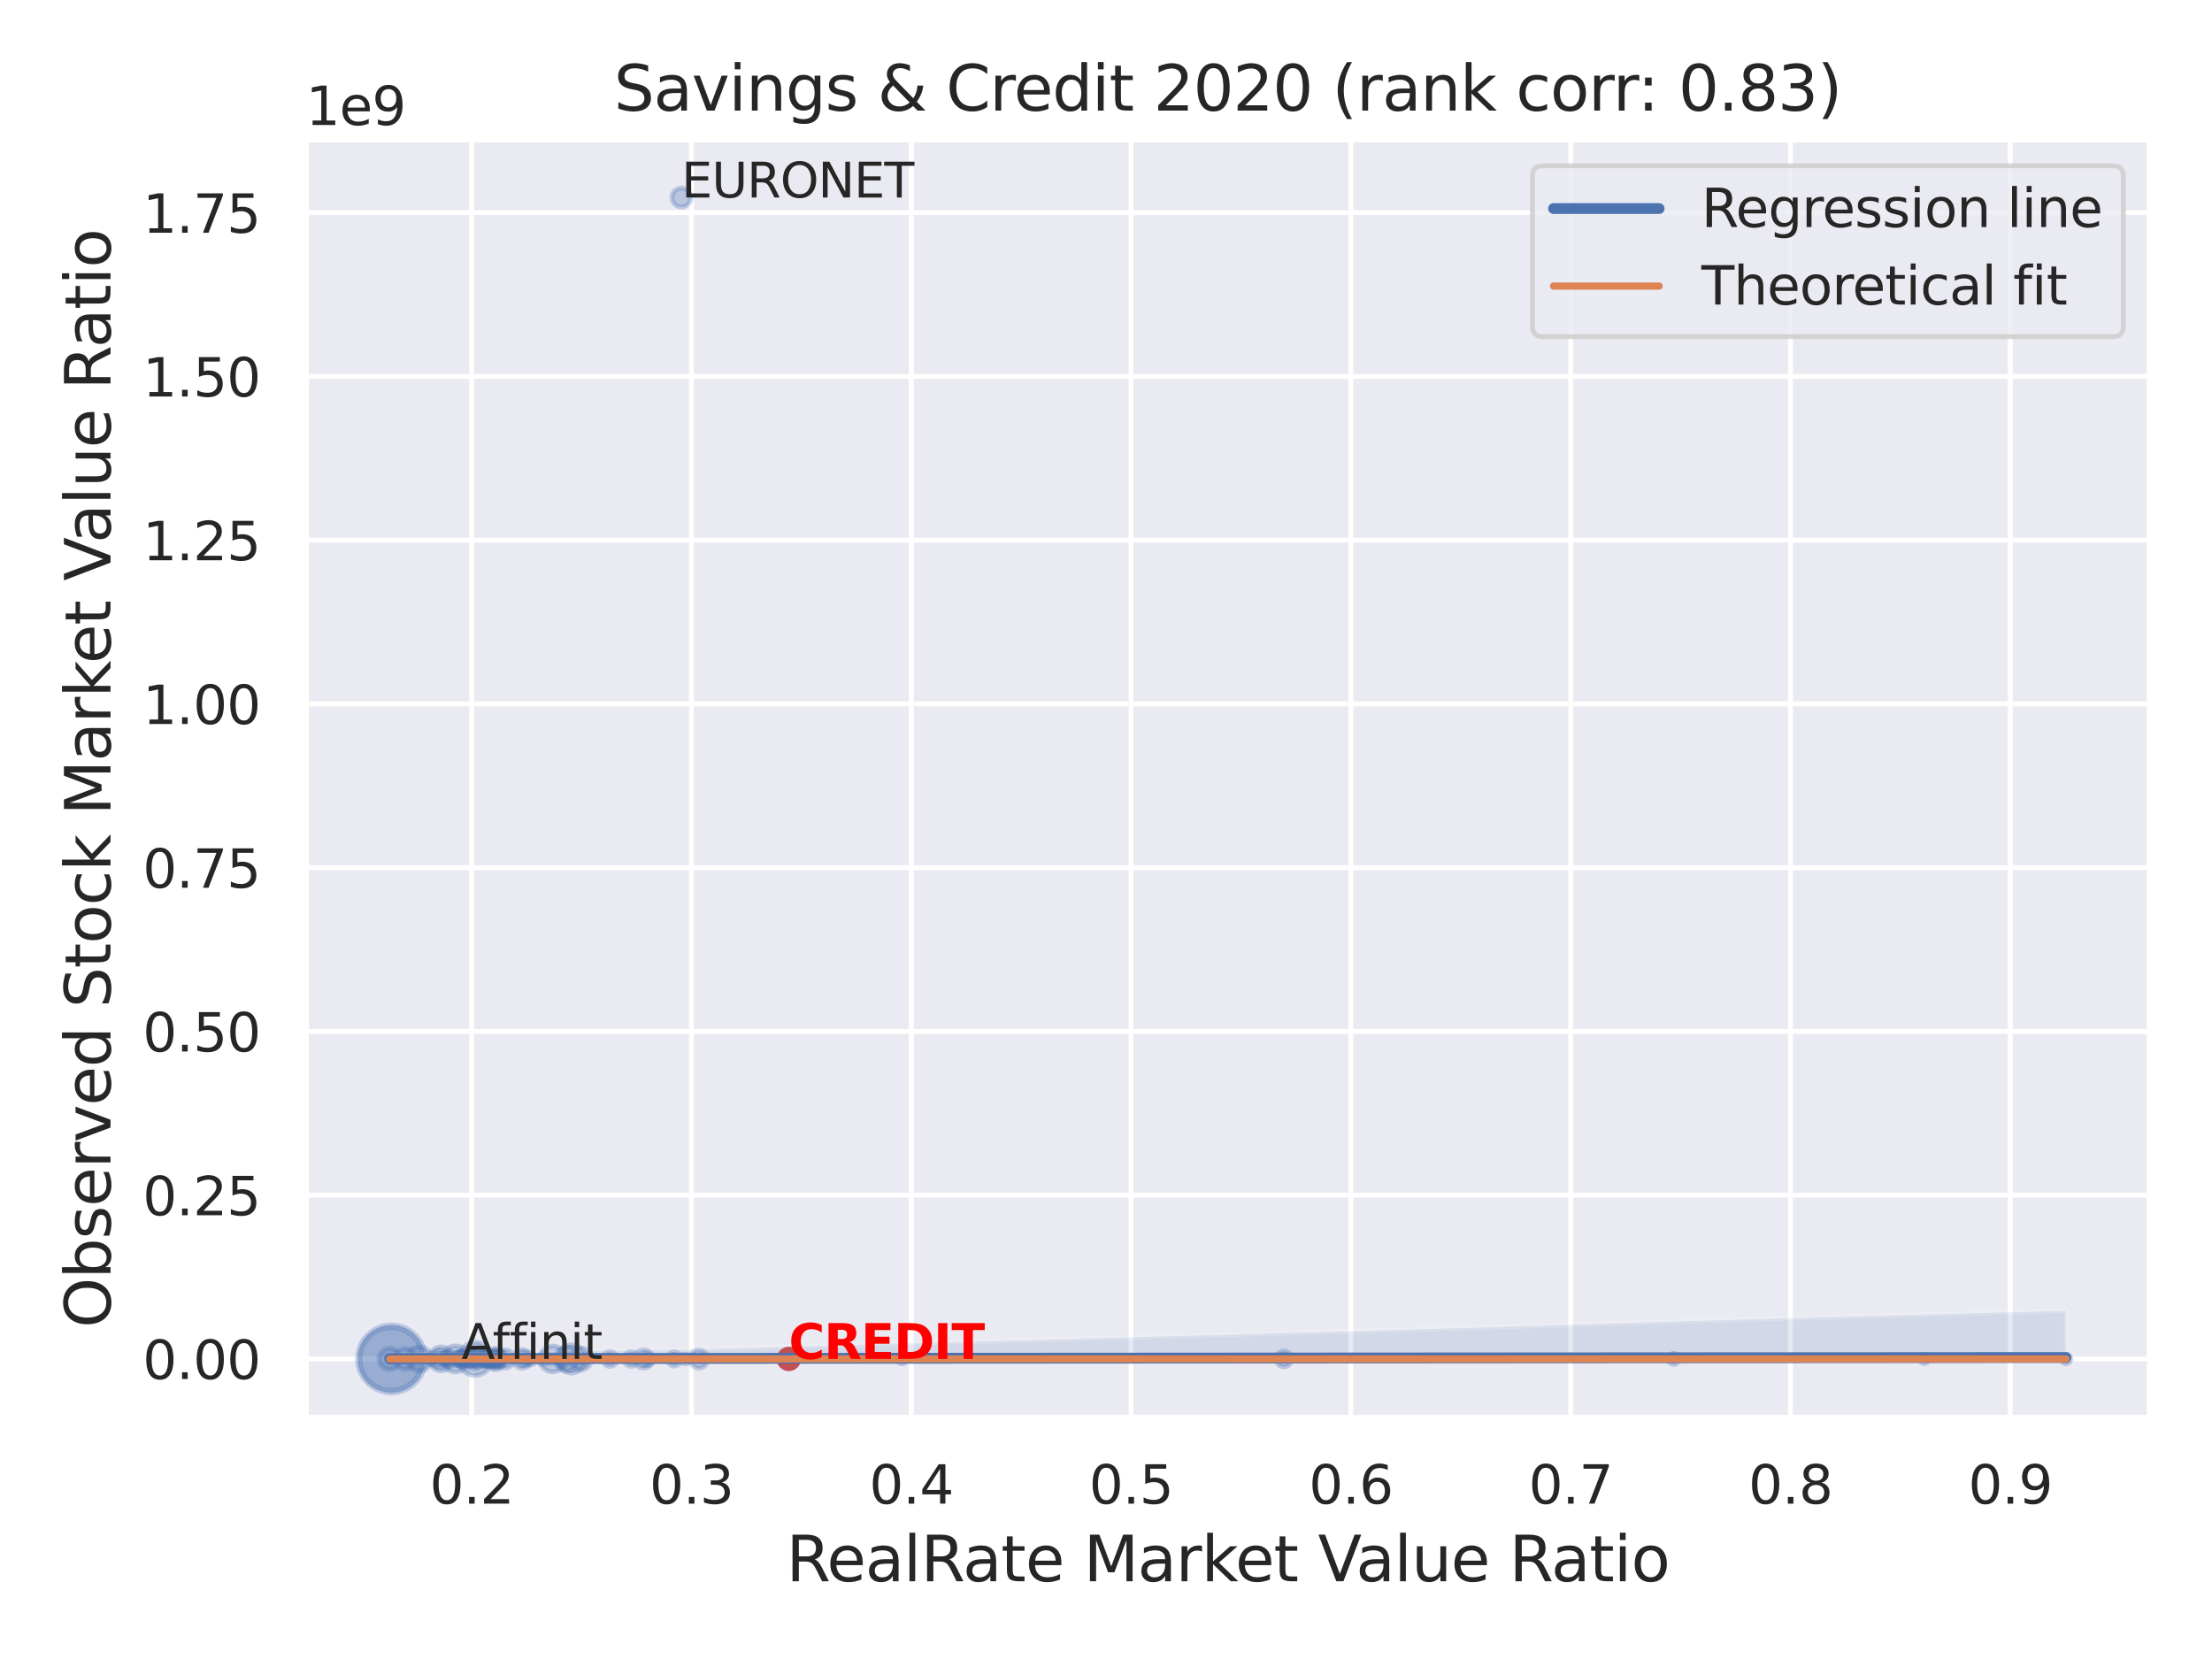 <?xml version="1.0" encoding="utf-8" standalone="no"?>
<!DOCTYPE svg PUBLIC "-//W3C//DTD SVG 1.1//EN"
  "http://www.w3.org/Graphics/SVG/1.1/DTD/svg11.dtd">
<svg xmlns:xlink="http://www.w3.org/1999/xlink" width="460.8pt" height="345.6pt" viewBox="0 0 460.8 345.6" xmlns="http://www.w3.org/2000/svg" version="1.1">
 <defs>
  <style type="text/css">*{stroke-linejoin: round; stroke-linecap: butt}</style>
 </defs>
 <g id="figure_1">
  <g id="patch_1">
   <path d="M 0 345.6 
L 460.8 345.6 
L 460.8 0 
L 0 0 
z
" style="fill: #ffffff"/>
  </g>
  <g id="axes_1">
   <g id="patch_2">
    <path d="M 63.72 295.38 
L 447.84 295.38 
L 447.84 29.04 
L 63.72 29.04 
z
" style="fill: #eaeaf2"/>
   </g>
   <g id="matplotlib.axis_1">
    <g id="xtick_1">
     <g id="line2d_1">
      <path d="M 98.257 295.38 
L 98.257 29.04 
" clip-path="url(#p7b1c89ee8e)" style="fill: none; stroke: #ffffff; stroke-linecap: round"/>
     </g>
     <g id="text_1">
      <!-- 0.2 -->
      <g style="fill: #262626" transform="translate(89.51 313.238) scale(0.11 -0.11)">
       <defs>
        <path id="DejaVuSans-30" d="M 2034 4250 
Q 1547 4250 1301 3770 
Q 1056 3291 1056 2328 
Q 1056 1369 1301 889 
Q 1547 409 2034 409 
Q 2525 409 2770 889 
Q 3016 1369 3016 2328 
Q 3016 3291 2770 3770 
Q 2525 4250 2034 4250 
z
M 2034 4750 
Q 2819 4750 3233 4129 
Q 3647 3509 3647 2328 
Q 3647 1150 3233 529 
Q 2819 -91 2034 -91 
Q 1250 -91 836 529 
Q 422 1150 422 2328 
Q 422 3509 836 4129 
Q 1250 4750 2034 4750 
z
" transform="scale(0.016)"/>
        <path id="DejaVuSans-2e" d="M 684 794 
L 1344 794 
L 1344 0 
L 684 0 
L 684 794 
z
" transform="scale(0.016)"/>
        <path id="DejaVuSans-32" d="M 1228 531 
L 3431 531 
L 3431 0 
L 469 0 
L 469 531 
Q 828 903 1448 1529 
Q 2069 2156 2228 2338 
Q 2531 2678 2651 2914 
Q 2772 3150 2772 3378 
Q 2772 3750 2511 3984 
Q 2250 4219 1831 4219 
Q 1534 4219 1204 4116 
Q 875 4013 500 3803 
L 500 4441 
Q 881 4594 1212 4672 
Q 1544 4750 1819 4750 
Q 2544 4750 2975 4387 
Q 3406 4025 3406 3419 
Q 3406 3131 3298 2873 
Q 3191 2616 2906 2266 
Q 2828 2175 2409 1742 
Q 1991 1309 1228 531 
z
" transform="scale(0.016)"/>
       </defs>
       <use xlink:href="#DejaVuSans-30"/>
       <use xlink:href="#DejaVuSans-2e" x="63.623"/>
       <use xlink:href="#DejaVuSans-32" x="95.41"/>
      </g>
     </g>
    </g>
    <g id="xtick_2">
     <g id="line2d_2">
      <path d="M 144.045 295.38 
L 144.045 29.04 
" clip-path="url(#p7b1c89ee8e)" style="fill: none; stroke: #ffffff; stroke-linecap: round"/>
     </g>
     <g id="text_2">
      <!-- 0.3 -->
      <g style="fill: #262626" transform="translate(135.298 313.238) scale(0.11 -0.11)">
       <defs>
        <path id="DejaVuSans-33" d="M 2597 2516 
Q 3050 2419 3304 2112 
Q 3559 1806 3559 1356 
Q 3559 666 3084 287 
Q 2609 -91 1734 -91 
Q 1441 -91 1130 -33 
Q 819 25 488 141 
L 488 750 
Q 750 597 1062 519 
Q 1375 441 1716 441 
Q 2309 441 2620 675 
Q 2931 909 2931 1356 
Q 2931 1769 2642 2001 
Q 2353 2234 1838 2234 
L 1294 2234 
L 1294 2753 
L 1863 2753 
Q 2328 2753 2575 2939 
Q 2822 3125 2822 3475 
Q 2822 3834 2567 4026 
Q 2313 4219 1838 4219 
Q 1578 4219 1281 4162 
Q 984 4106 628 3988 
L 628 4550 
Q 988 4650 1302 4700 
Q 1616 4750 1894 4750 
Q 2613 4750 3031 4423 
Q 3450 4097 3450 3541 
Q 3450 3153 3228 2886 
Q 3006 2619 2597 2516 
z
" transform="scale(0.016)"/>
       </defs>
       <use xlink:href="#DejaVuSans-30"/>
       <use xlink:href="#DejaVuSans-2e" x="63.623"/>
       <use xlink:href="#DejaVuSans-33" x="95.41"/>
      </g>
     </g>
    </g>
    <g id="xtick_3">
     <g id="line2d_3">
      <path d="M 189.833 295.38 
L 189.833 29.04 
" clip-path="url(#p7b1c89ee8e)" style="fill: none; stroke: #ffffff; stroke-linecap: round"/>
     </g>
     <g id="text_3">
      <!-- 0.4 -->
      <g style="fill: #262626" transform="translate(181.086 313.238) scale(0.11 -0.11)">
       <defs>
        <path id="DejaVuSans-34" d="M 2419 4116 
L 825 1625 
L 2419 1625 
L 2419 4116 
z
M 2253 4666 
L 3047 4666 
L 3047 1625 
L 3713 1625 
L 3713 1100 
L 3047 1100 
L 3047 0 
L 2419 0 
L 2419 1100 
L 313 1100 
L 313 1709 
L 2253 4666 
z
" transform="scale(0.016)"/>
       </defs>
       <use xlink:href="#DejaVuSans-30"/>
       <use xlink:href="#DejaVuSans-2e" x="63.623"/>
       <use xlink:href="#DejaVuSans-34" x="95.41"/>
      </g>
     </g>
    </g>
    <g id="xtick_4">
     <g id="line2d_4">
      <path d="M 235.621 295.38 
L 235.621 29.04 
" clip-path="url(#p7b1c89ee8e)" style="fill: none; stroke: #ffffff; stroke-linecap: round"/>
     </g>
     <g id="text_4">
      <!-- 0.5 -->
      <g style="fill: #262626" transform="translate(226.874 313.238) scale(0.11 -0.11)">
       <defs>
        <path id="DejaVuSans-35" d="M 691 4666 
L 3169 4666 
L 3169 4134 
L 1269 4134 
L 1269 2991 
Q 1406 3038 1543 3061 
Q 1681 3084 1819 3084 
Q 2600 3084 3056 2656 
Q 3513 2228 3513 1497 
Q 3513 744 3044 326 
Q 2575 -91 1722 -91 
Q 1428 -91 1123 -41 
Q 819 9 494 109 
L 494 744 
Q 775 591 1075 516 
Q 1375 441 1709 441 
Q 2250 441 2565 725 
Q 2881 1009 2881 1497 
Q 2881 1984 2565 2268 
Q 2250 2553 1709 2553 
Q 1456 2553 1204 2497 
Q 953 2441 691 2322 
L 691 4666 
z
" transform="scale(0.016)"/>
       </defs>
       <use xlink:href="#DejaVuSans-30"/>
       <use xlink:href="#DejaVuSans-2e" x="63.623"/>
       <use xlink:href="#DejaVuSans-35" x="95.41"/>
      </g>
     </g>
    </g>
    <g id="xtick_5">
     <g id="line2d_5">
      <path d="M 281.408 295.38 
L 281.408 29.04 
" clip-path="url(#p7b1c89ee8e)" style="fill: none; stroke: #ffffff; stroke-linecap: round"/>
     </g>
     <g id="text_5">
      <!-- 0.6 -->
      <g style="fill: #262626" transform="translate(272.662 313.238) scale(0.11 -0.11)">
       <defs>
        <path id="DejaVuSans-36" d="M 2113 2584 
Q 1688 2584 1439 2293 
Q 1191 2003 1191 1497 
Q 1191 994 1439 701 
Q 1688 409 2113 409 
Q 2538 409 2786 701 
Q 3034 994 3034 1497 
Q 3034 2003 2786 2293 
Q 2538 2584 2113 2584 
z
M 3366 4563 
L 3366 3988 
Q 3128 4100 2886 4159 
Q 2644 4219 2406 4219 
Q 1781 4219 1451 3797 
Q 1122 3375 1075 2522 
Q 1259 2794 1537 2939 
Q 1816 3084 2150 3084 
Q 2853 3084 3261 2657 
Q 3669 2231 3669 1497 
Q 3669 778 3244 343 
Q 2819 -91 2113 -91 
Q 1303 -91 875 529 
Q 447 1150 447 2328 
Q 447 3434 972 4092 
Q 1497 4750 2381 4750 
Q 2619 4750 2861 4703 
Q 3103 4656 3366 4563 
z
" transform="scale(0.016)"/>
       </defs>
       <use xlink:href="#DejaVuSans-30"/>
       <use xlink:href="#DejaVuSans-2e" x="63.623"/>
       <use xlink:href="#DejaVuSans-36" x="95.41"/>
      </g>
     </g>
    </g>
    <g id="xtick_6">
     <g id="line2d_6">
      <path d="M 327.196 295.38 
L 327.196 29.04 
" clip-path="url(#p7b1c89ee8e)" style="fill: none; stroke: #ffffff; stroke-linecap: round"/>
     </g>
     <g id="text_6">
      <!-- 0.7 -->
      <g style="fill: #262626" transform="translate(318.45 313.238) scale(0.11 -0.11)">
       <defs>
        <path id="DejaVuSans-37" d="M 525 4666 
L 3525 4666 
L 3525 4397 
L 1831 0 
L 1172 0 
L 2766 4134 
L 525 4134 
L 525 4666 
z
" transform="scale(0.016)"/>
       </defs>
       <use xlink:href="#DejaVuSans-30"/>
       <use xlink:href="#DejaVuSans-2e" x="63.623"/>
       <use xlink:href="#DejaVuSans-37" x="95.41"/>
      </g>
     </g>
    </g>
    <g id="xtick_7">
     <g id="line2d_7">
      <path d="M 372.984 295.38 
L 372.984 29.04 
" clip-path="url(#p7b1c89ee8e)" style="fill: none; stroke: #ffffff; stroke-linecap: round"/>
     </g>
     <g id="text_7">
      <!-- 0.8 -->
      <g style="fill: #262626" transform="translate(364.237 313.238) scale(0.11 -0.11)">
       <defs>
        <path id="DejaVuSans-38" d="M 2034 2216 
Q 1584 2216 1326 1975 
Q 1069 1734 1069 1313 
Q 1069 891 1326 650 
Q 1584 409 2034 409 
Q 2484 409 2743 651 
Q 3003 894 3003 1313 
Q 3003 1734 2745 1975 
Q 2488 2216 2034 2216 
z
M 1403 2484 
Q 997 2584 770 2862 
Q 544 3141 544 3541 
Q 544 4100 942 4425 
Q 1341 4750 2034 4750 
Q 2731 4750 3128 4425 
Q 3525 4100 3525 3541 
Q 3525 3141 3298 2862 
Q 3072 2584 2669 2484 
Q 3125 2378 3379 2068 
Q 3634 1759 3634 1313 
Q 3634 634 3220 271 
Q 2806 -91 2034 -91 
Q 1263 -91 848 271 
Q 434 634 434 1313 
Q 434 1759 690 2068 
Q 947 2378 1403 2484 
z
M 1172 3481 
Q 1172 3119 1398 2916 
Q 1625 2713 2034 2713 
Q 2441 2713 2670 2916 
Q 2900 3119 2900 3481 
Q 2900 3844 2670 4047 
Q 2441 4250 2034 4250 
Q 1625 4250 1398 4047 
Q 1172 3844 1172 3481 
z
" transform="scale(0.016)"/>
       </defs>
       <use xlink:href="#DejaVuSans-30"/>
       <use xlink:href="#DejaVuSans-2e" x="63.623"/>
       <use xlink:href="#DejaVuSans-38" x="95.41"/>
      </g>
     </g>
    </g>
    <g id="xtick_8">
     <g id="line2d_8">
      <path d="M 418.772 295.38 
L 418.772 29.04 
" clip-path="url(#p7b1c89ee8e)" style="fill: none; stroke: #ffffff; stroke-linecap: round"/>
     </g>
     <g id="text_8">
      <!-- 0.9 -->
      <g style="fill: #262626" transform="translate(410.025 313.238) scale(0.11 -0.11)">
       <defs>
        <path id="DejaVuSans-39" d="M 703 97 
L 703 672 
Q 941 559 1184 500 
Q 1428 441 1663 441 
Q 2288 441 2617 861 
Q 2947 1281 2994 2138 
Q 2813 1869 2534 1725 
Q 2256 1581 1919 1581 
Q 1219 1581 811 2004 
Q 403 2428 403 3163 
Q 403 3881 828 4315 
Q 1253 4750 1959 4750 
Q 2769 4750 3195 4129 
Q 3622 3509 3622 2328 
Q 3622 1225 3098 567 
Q 2575 -91 1691 -91 
Q 1453 -91 1209 -44 
Q 966 3 703 97 
z
M 1959 2075 
Q 2384 2075 2632 2365 
Q 2881 2656 2881 3163 
Q 2881 3666 2632 3958 
Q 2384 4250 1959 4250 
Q 1534 4250 1286 3958 
Q 1038 3666 1038 3163 
Q 1038 2656 1286 2365 
Q 1534 2075 1959 2075 
z
" transform="scale(0.016)"/>
       </defs>
       <use xlink:href="#DejaVuSans-30"/>
       <use xlink:href="#DejaVuSans-2e" x="63.623"/>
       <use xlink:href="#DejaVuSans-39" x="95.41"/>
      </g>
     </g>
    </g>
    <g id="text_9">
     <!-- RealRate Market Value Ratio -->
     <g style="fill: #262626" transform="translate(163.794 329.404) scale(0.13 -0.13)">
      <defs>
       <path id="DejaVuSans-52" d="M 2841 2188 
Q 3044 2119 3236 1894 
Q 3428 1669 3622 1275 
L 4263 0 
L 3584 0 
L 2988 1197 
Q 2756 1666 2539 1819 
Q 2322 1972 1947 1972 
L 1259 1972 
L 1259 0 
L 628 0 
L 628 4666 
L 2053 4666 
Q 2853 4666 3247 4331 
Q 3641 3997 3641 3322 
Q 3641 2881 3436 2590 
Q 3231 2300 2841 2188 
z
M 1259 4147 
L 1259 2491 
L 2053 2491 
Q 2509 2491 2742 2702 
Q 2975 2913 2975 3322 
Q 2975 3731 2742 3939 
Q 2509 4147 2053 4147 
L 1259 4147 
z
" transform="scale(0.016)"/>
       <path id="DejaVuSans-65" d="M 3597 1894 
L 3597 1613 
L 953 1613 
Q 991 1019 1311 708 
Q 1631 397 2203 397 
Q 2534 397 2845 478 
Q 3156 559 3463 722 
L 3463 178 
Q 3153 47 2828 -22 
Q 2503 -91 2169 -91 
Q 1331 -91 842 396 
Q 353 884 353 1716 
Q 353 2575 817 3079 
Q 1281 3584 2069 3584 
Q 2775 3584 3186 3129 
Q 3597 2675 3597 1894 
z
M 3022 2063 
Q 3016 2534 2758 2815 
Q 2500 3097 2075 3097 
Q 1594 3097 1305 2825 
Q 1016 2553 972 2059 
L 3022 2063 
z
" transform="scale(0.016)"/>
       <path id="DejaVuSans-61" d="M 2194 1759 
Q 1497 1759 1228 1600 
Q 959 1441 959 1056 
Q 959 750 1161 570 
Q 1363 391 1709 391 
Q 2188 391 2477 730 
Q 2766 1069 2766 1631 
L 2766 1759 
L 2194 1759 
z
M 3341 1997 
L 3341 0 
L 2766 0 
L 2766 531 
Q 2569 213 2275 61 
Q 1981 -91 1556 -91 
Q 1019 -91 701 211 
Q 384 513 384 1019 
Q 384 1609 779 1909 
Q 1175 2209 1959 2209 
L 2766 2209 
L 2766 2266 
Q 2766 2663 2505 2880 
Q 2244 3097 1772 3097 
Q 1472 3097 1187 3025 
Q 903 2953 641 2809 
L 641 3341 
Q 956 3463 1253 3523 
Q 1550 3584 1831 3584 
Q 2591 3584 2966 3190 
Q 3341 2797 3341 1997 
z
" transform="scale(0.016)"/>
       <path id="DejaVuSans-6c" d="M 603 4863 
L 1178 4863 
L 1178 0 
L 603 0 
L 603 4863 
z
" transform="scale(0.016)"/>
       <path id="DejaVuSans-74" d="M 1172 4494 
L 1172 3500 
L 2356 3500 
L 2356 3053 
L 1172 3053 
L 1172 1153 
Q 1172 725 1289 603 
Q 1406 481 1766 481 
L 2356 481 
L 2356 0 
L 1766 0 
Q 1100 0 847 248 
Q 594 497 594 1153 
L 594 3053 
L 172 3053 
L 172 3500 
L 594 3500 
L 594 4494 
L 1172 4494 
z
" transform="scale(0.016)"/>
       <path id="DejaVuSans-20" transform="scale(0.016)"/>
       <path id="DejaVuSans-4d" d="M 628 4666 
L 1569 4666 
L 2759 1491 
L 3956 4666 
L 4897 4666 
L 4897 0 
L 4281 0 
L 4281 4097 
L 3078 897 
L 2444 897 
L 1241 4097 
L 1241 0 
L 628 0 
L 628 4666 
z
" transform="scale(0.016)"/>
       <path id="DejaVuSans-72" d="M 2631 2963 
Q 2534 3019 2420 3045 
Q 2306 3072 2169 3072 
Q 1681 3072 1420 2755 
Q 1159 2438 1159 1844 
L 1159 0 
L 581 0 
L 581 3500 
L 1159 3500 
L 1159 2956 
Q 1341 3275 1631 3429 
Q 1922 3584 2338 3584 
Q 2397 3584 2469 3576 
Q 2541 3569 2628 3553 
L 2631 2963 
z
" transform="scale(0.016)"/>
       <path id="DejaVuSans-6b" d="M 581 4863 
L 1159 4863 
L 1159 1991 
L 2875 3500 
L 3609 3500 
L 1753 1863 
L 3688 0 
L 2938 0 
L 1159 1709 
L 1159 0 
L 581 0 
L 581 4863 
z
" transform="scale(0.016)"/>
       <path id="DejaVuSans-56" d="M 1831 0 
L 50 4666 
L 709 4666 
L 2188 738 
L 3669 4666 
L 4325 4666 
L 2547 0 
L 1831 0 
z
" transform="scale(0.016)"/>
       <path id="DejaVuSans-75" d="M 544 1381 
L 544 3500 
L 1119 3500 
L 1119 1403 
Q 1119 906 1312 657 
Q 1506 409 1894 409 
Q 2359 409 2629 706 
Q 2900 1003 2900 1516 
L 2900 3500 
L 3475 3500 
L 3475 0 
L 2900 0 
L 2900 538 
Q 2691 219 2414 64 
Q 2138 -91 1772 -91 
Q 1169 -91 856 284 
Q 544 659 544 1381 
z
M 1991 3584 
L 1991 3584 
z
" transform="scale(0.016)"/>
       <path id="DejaVuSans-69" d="M 603 3500 
L 1178 3500 
L 1178 0 
L 603 0 
L 603 3500 
z
M 603 4863 
L 1178 4863 
L 1178 4134 
L 603 4134 
L 603 4863 
z
" transform="scale(0.016)"/>
       <path id="DejaVuSans-6f" d="M 1959 3097 
Q 1497 3097 1228 2736 
Q 959 2375 959 1747 
Q 959 1119 1226 758 
Q 1494 397 1959 397 
Q 2419 397 2687 759 
Q 2956 1122 2956 1747 
Q 2956 2369 2687 2733 
Q 2419 3097 1959 3097 
z
M 1959 3584 
Q 2709 3584 3137 3096 
Q 3566 2609 3566 1747 
Q 3566 888 3137 398 
Q 2709 -91 1959 -91 
Q 1206 -91 779 398 
Q 353 888 353 1747 
Q 353 2609 779 3096 
Q 1206 3584 1959 3584 
z
" transform="scale(0.016)"/>
      </defs>
      <use xlink:href="#DejaVuSans-52"/>
      <use xlink:href="#DejaVuSans-65" x="64.982"/>
      <use xlink:href="#DejaVuSans-61" x="126.506"/>
      <use xlink:href="#DejaVuSans-6c" x="187.785"/>
      <use xlink:href="#DejaVuSans-52" x="215.568"/>
      <use xlink:href="#DejaVuSans-61" x="282.801"/>
      <use xlink:href="#DejaVuSans-74" x="344.08"/>
      <use xlink:href="#DejaVuSans-65" x="383.289"/>
      <use xlink:href="#DejaVuSans-20" x="444.812"/>
      <use xlink:href="#DejaVuSans-4d" x="476.6"/>
      <use xlink:href="#DejaVuSans-61" x="562.879"/>
      <use xlink:href="#DejaVuSans-72" x="624.158"/>
      <use xlink:href="#DejaVuSans-6b" x="665.271"/>
      <use xlink:href="#DejaVuSans-65" x="719.557"/>
      <use xlink:href="#DejaVuSans-74" x="781.08"/>
      <use xlink:href="#DejaVuSans-20" x="820.289"/>
      <use xlink:href="#DejaVuSans-56" x="852.076"/>
      <use xlink:href="#DejaVuSans-61" x="912.734"/>
      <use xlink:href="#DejaVuSans-6c" x="974.014"/>
      <use xlink:href="#DejaVuSans-75" x="1001.797"/>
      <use xlink:href="#DejaVuSans-65" x="1065.176"/>
      <use xlink:href="#DejaVuSans-20" x="1126.699"/>
      <use xlink:href="#DejaVuSans-52" x="1158.486"/>
      <use xlink:href="#DejaVuSans-61" x="1225.719"/>
      <use xlink:href="#DejaVuSans-74" x="1286.998"/>
      <use xlink:href="#DejaVuSans-69" x="1326.207"/>
      <use xlink:href="#DejaVuSans-6f" x="1353.99"/>
     </g>
    </g>
   </g>
   <g id="matplotlib.axis_2">
    <g id="ytick_1">
     <g id="line2d_9">
      <path d="M 63.72 283.089 
L 447.84 283.089 
" clip-path="url(#p7b1c89ee8e)" style="fill: none; stroke: #ffffff; stroke-linecap: round"/>
     </g>
     <g id="text_10">
      <!-- 0.00 -->
      <g style="fill: #262626" transform="translate(29.728 287.268) scale(0.11 -0.11)">
       <use xlink:href="#DejaVuSans-30"/>
       <use xlink:href="#DejaVuSans-2e" x="63.623"/>
       <use xlink:href="#DejaVuSans-30" x="95.41"/>
       <use xlink:href="#DejaVuSans-30" x="159.033"/>
      </g>
     </g>
    </g>
    <g id="ytick_2">
     <g id="line2d_10">
      <path d="M 63.72 248.977 
L 447.84 248.977 
" clip-path="url(#p7b1c89ee8e)" style="fill: none; stroke: #ffffff; stroke-linecap: round"/>
     </g>
     <g id="text_11">
      <!-- 0.25 -->
      <g style="fill: #262626" transform="translate(29.728 253.156) scale(0.11 -0.11)">
       <use xlink:href="#DejaVuSans-30"/>
       <use xlink:href="#DejaVuSans-2e" x="63.623"/>
       <use xlink:href="#DejaVuSans-32" x="95.41"/>
       <use xlink:href="#DejaVuSans-35" x="159.033"/>
      </g>
     </g>
    </g>
    <g id="ytick_3">
     <g id="line2d_11">
      <path d="M 63.72 214.866 
L 447.84 214.866 
" clip-path="url(#p7b1c89ee8e)" style="fill: none; stroke: #ffffff; stroke-linecap: round"/>
     </g>
     <g id="text_12">
      <!-- 0.50 -->
      <g style="fill: #262626" transform="translate(29.728 219.045) scale(0.11 -0.11)">
       <use xlink:href="#DejaVuSans-30"/>
       <use xlink:href="#DejaVuSans-2e" x="63.623"/>
       <use xlink:href="#DejaVuSans-35" x="95.41"/>
       <use xlink:href="#DejaVuSans-30" x="159.033"/>
      </g>
     </g>
    </g>
    <g id="ytick_4">
     <g id="line2d_12">
      <path d="M 63.72 180.754 
L 447.84 180.754 
" clip-path="url(#p7b1c89ee8e)" style="fill: none; stroke: #ffffff; stroke-linecap: round"/>
     </g>
     <g id="text_13">
      <!-- 0.75 -->
      <g style="fill: #262626" transform="translate(29.728 184.933) scale(0.11 -0.11)">
       <use xlink:href="#DejaVuSans-30"/>
       <use xlink:href="#DejaVuSans-2e" x="63.623"/>
       <use xlink:href="#DejaVuSans-37" x="95.41"/>
       <use xlink:href="#DejaVuSans-35" x="159.033"/>
      </g>
     </g>
    </g>
    <g id="ytick_5">
     <g id="line2d_13">
      <path d="M 63.72 146.642 
L 447.84 146.642 
" clip-path="url(#p7b1c89ee8e)" style="fill: none; stroke: #ffffff; stroke-linecap: round"/>
     </g>
     <g id="text_14">
      <!-- 1.00 -->
      <g style="fill: #262626" transform="translate(29.728 150.822) scale(0.11 -0.11)">
       <defs>
        <path id="DejaVuSans-31" d="M 794 531 
L 1825 531 
L 1825 4091 
L 703 3866 
L 703 4441 
L 1819 4666 
L 2450 4666 
L 2450 531 
L 3481 531 
L 3481 0 
L 794 0 
L 794 531 
z
" transform="scale(0.016)"/>
       </defs>
       <use xlink:href="#DejaVuSans-31"/>
       <use xlink:href="#DejaVuSans-2e" x="63.623"/>
       <use xlink:href="#DejaVuSans-30" x="95.41"/>
       <use xlink:href="#DejaVuSans-30" x="159.033"/>
      </g>
     </g>
    </g>
    <g id="ytick_6">
     <g id="line2d_14">
      <path d="M 63.72 112.531 
L 447.84 112.531 
" clip-path="url(#p7b1c89ee8e)" style="fill: none; stroke: #ffffff; stroke-linecap: round"/>
     </g>
     <g id="text_15">
      <!-- 1.25 -->
      <g style="fill: #262626" transform="translate(29.728 116.71) scale(0.11 -0.11)">
       <use xlink:href="#DejaVuSans-31"/>
       <use xlink:href="#DejaVuSans-2e" x="63.623"/>
       <use xlink:href="#DejaVuSans-32" x="95.41"/>
       <use xlink:href="#DejaVuSans-35" x="159.033"/>
      </g>
     </g>
    </g>
    <g id="ytick_7">
     <g id="line2d_15">
      <path d="M 63.72 78.419 
L 447.84 78.419 
" clip-path="url(#p7b1c89ee8e)" style="fill: none; stroke: #ffffff; stroke-linecap: round"/>
     </g>
     <g id="text_16">
      <!-- 1.50 -->
      <g style="fill: #262626" transform="translate(29.728 82.598) scale(0.11 -0.11)">
       <use xlink:href="#DejaVuSans-31"/>
       <use xlink:href="#DejaVuSans-2e" x="63.623"/>
       <use xlink:href="#DejaVuSans-35" x="95.41"/>
       <use xlink:href="#DejaVuSans-30" x="159.033"/>
      </g>
     </g>
    </g>
    <g id="ytick_8">
     <g id="line2d_16">
      <path d="M 63.72 44.308 
L 447.84 44.308 
" clip-path="url(#p7b1c89ee8e)" style="fill: none; stroke: #ffffff; stroke-linecap: round"/>
     </g>
     <g id="text_17">
      <!-- 1.75 -->
      <g style="fill: #262626" transform="translate(29.728 48.487) scale(0.11 -0.11)">
       <use xlink:href="#DejaVuSans-31"/>
       <use xlink:href="#DejaVuSans-2e" x="63.623"/>
       <use xlink:href="#DejaVuSans-37" x="95.41"/>
       <use xlink:href="#DejaVuSans-35" x="159.033"/>
      </g>
     </g>
    </g>
    <g id="text_18">
     <!-- Observed Stock Market Value Ratio -->
     <g style="fill: #262626" transform="translate(23.024 276.612) rotate(-90) scale(0.13 -0.13)">
      <defs>
       <path id="DejaVuSans-4f" d="M 2522 4238 
Q 1834 4238 1429 3725 
Q 1025 3213 1025 2328 
Q 1025 1447 1429 934 
Q 1834 422 2522 422 
Q 3209 422 3611 934 
Q 4013 1447 4013 2328 
Q 4013 3213 3611 3725 
Q 3209 4238 2522 4238 
z
M 2522 4750 
Q 3503 4750 4090 4092 
Q 4678 3434 4678 2328 
Q 4678 1225 4090 567 
Q 3503 -91 2522 -91 
Q 1538 -91 948 565 
Q 359 1222 359 2328 
Q 359 3434 948 4092 
Q 1538 4750 2522 4750 
z
" transform="scale(0.016)"/>
       <path id="DejaVuSans-62" d="M 3116 1747 
Q 3116 2381 2855 2742 
Q 2594 3103 2138 3103 
Q 1681 3103 1420 2742 
Q 1159 2381 1159 1747 
Q 1159 1113 1420 752 
Q 1681 391 2138 391 
Q 2594 391 2855 752 
Q 3116 1113 3116 1747 
z
M 1159 2969 
Q 1341 3281 1617 3432 
Q 1894 3584 2278 3584 
Q 2916 3584 3314 3078 
Q 3713 2572 3713 1747 
Q 3713 922 3314 415 
Q 2916 -91 2278 -91 
Q 1894 -91 1617 61 
Q 1341 213 1159 525 
L 1159 0 
L 581 0 
L 581 4863 
L 1159 4863 
L 1159 2969 
z
" transform="scale(0.016)"/>
       <path id="DejaVuSans-73" d="M 2834 3397 
L 2834 2853 
Q 2591 2978 2328 3040 
Q 2066 3103 1784 3103 
Q 1356 3103 1142 2972 
Q 928 2841 928 2578 
Q 928 2378 1081 2264 
Q 1234 2150 1697 2047 
L 1894 2003 
Q 2506 1872 2764 1633 
Q 3022 1394 3022 966 
Q 3022 478 2636 193 
Q 2250 -91 1575 -91 
Q 1294 -91 989 -36 
Q 684 19 347 128 
L 347 722 
Q 666 556 975 473 
Q 1284 391 1588 391 
Q 1994 391 2212 530 
Q 2431 669 2431 922 
Q 2431 1156 2273 1281 
Q 2116 1406 1581 1522 
L 1381 1569 
Q 847 1681 609 1914 
Q 372 2147 372 2553 
Q 372 3047 722 3315 
Q 1072 3584 1716 3584 
Q 2034 3584 2315 3537 
Q 2597 3491 2834 3397 
z
" transform="scale(0.016)"/>
       <path id="DejaVuSans-76" d="M 191 3500 
L 800 3500 
L 1894 563 
L 2988 3500 
L 3597 3500 
L 2284 0 
L 1503 0 
L 191 3500 
z
" transform="scale(0.016)"/>
       <path id="DejaVuSans-64" d="M 2906 2969 
L 2906 4863 
L 3481 4863 
L 3481 0 
L 2906 0 
L 2906 525 
Q 2725 213 2448 61 
Q 2172 -91 1784 -91 
Q 1150 -91 751 415 
Q 353 922 353 1747 
Q 353 2572 751 3078 
Q 1150 3584 1784 3584 
Q 2172 3584 2448 3432 
Q 2725 3281 2906 2969 
z
M 947 1747 
Q 947 1113 1208 752 
Q 1469 391 1925 391 
Q 2381 391 2643 752 
Q 2906 1113 2906 1747 
Q 2906 2381 2643 2742 
Q 2381 3103 1925 3103 
Q 1469 3103 1208 2742 
Q 947 2381 947 1747 
z
" transform="scale(0.016)"/>
       <path id="DejaVuSans-53" d="M 3425 4513 
L 3425 3897 
Q 3066 4069 2747 4153 
Q 2428 4238 2131 4238 
Q 1616 4238 1336 4038 
Q 1056 3838 1056 3469 
Q 1056 3159 1242 3001 
Q 1428 2844 1947 2747 
L 2328 2669 
Q 3034 2534 3370 2195 
Q 3706 1856 3706 1288 
Q 3706 609 3251 259 
Q 2797 -91 1919 -91 
Q 1588 -91 1214 -16 
Q 841 59 441 206 
L 441 856 
Q 825 641 1194 531 
Q 1563 422 1919 422 
Q 2459 422 2753 634 
Q 3047 847 3047 1241 
Q 3047 1584 2836 1778 
Q 2625 1972 2144 2069 
L 1759 2144 
Q 1053 2284 737 2584 
Q 422 2884 422 3419 
Q 422 4038 858 4394 
Q 1294 4750 2059 4750 
Q 2388 4750 2728 4690 
Q 3069 4631 3425 4513 
z
" transform="scale(0.016)"/>
       <path id="DejaVuSans-63" d="M 3122 3366 
L 3122 2828 
Q 2878 2963 2633 3030 
Q 2388 3097 2138 3097 
Q 1578 3097 1268 2742 
Q 959 2388 959 1747 
Q 959 1106 1268 751 
Q 1578 397 2138 397 
Q 2388 397 2633 464 
Q 2878 531 3122 666 
L 3122 134 
Q 2881 22 2623 -34 
Q 2366 -91 2075 -91 
Q 1284 -91 818 406 
Q 353 903 353 1747 
Q 353 2603 823 3093 
Q 1294 3584 2113 3584 
Q 2378 3584 2631 3529 
Q 2884 3475 3122 3366 
z
" transform="scale(0.016)"/>
      </defs>
      <use xlink:href="#DejaVuSans-4f"/>
      <use xlink:href="#DejaVuSans-62" x="78.711"/>
      <use xlink:href="#DejaVuSans-73" x="142.188"/>
      <use xlink:href="#DejaVuSans-65" x="194.287"/>
      <use xlink:href="#DejaVuSans-72" x="255.811"/>
      <use xlink:href="#DejaVuSans-76" x="296.924"/>
      <use xlink:href="#DejaVuSans-65" x="356.104"/>
      <use xlink:href="#DejaVuSans-64" x="417.627"/>
      <use xlink:href="#DejaVuSans-20" x="481.104"/>
      <use xlink:href="#DejaVuSans-53" x="512.891"/>
      <use xlink:href="#DejaVuSans-74" x="576.367"/>
      <use xlink:href="#DejaVuSans-6f" x="615.576"/>
      <use xlink:href="#DejaVuSans-63" x="676.758"/>
      <use xlink:href="#DejaVuSans-6b" x="731.738"/>
      <use xlink:href="#DejaVuSans-20" x="789.648"/>
      <use xlink:href="#DejaVuSans-4d" x="821.436"/>
      <use xlink:href="#DejaVuSans-61" x="907.715"/>
      <use xlink:href="#DejaVuSans-72" x="968.994"/>
      <use xlink:href="#DejaVuSans-6b" x="1010.107"/>
      <use xlink:href="#DejaVuSans-65" x="1064.393"/>
      <use xlink:href="#DejaVuSans-74" x="1125.916"/>
      <use xlink:href="#DejaVuSans-20" x="1165.125"/>
      <use xlink:href="#DejaVuSans-56" x="1196.912"/>
      <use xlink:href="#DejaVuSans-61" x="1257.57"/>
      <use xlink:href="#DejaVuSans-6c" x="1318.85"/>
      <use xlink:href="#DejaVuSans-75" x="1346.633"/>
      <use xlink:href="#DejaVuSans-65" x="1410.012"/>
      <use xlink:href="#DejaVuSans-20" x="1471.535"/>
      <use xlink:href="#DejaVuSans-52" x="1503.322"/>
      <use xlink:href="#DejaVuSans-61" x="1570.555"/>
      <use xlink:href="#DejaVuSans-74" x="1631.834"/>
      <use xlink:href="#DejaVuSans-69" x="1671.043"/>
      <use xlink:href="#DejaVuSans-6f" x="1698.826"/>
     </g>
    </g>
    <g id="text_19">
     <!-- 1e9 -->
     <g style="fill: #262626" transform="translate(63.72 26.04) scale(0.11 -0.11)">
      <use xlink:href="#DejaVuSans-31"/>
      <use xlink:href="#DejaVuSans-65" x="63.623"/>
      <use xlink:href="#DejaVuSans-39" x="125.146"/>
     </g>
    </g>
   </g>
   <g id="PathCollection_1">
    <path d="M 81.549 290.16 
C 83.424 290.16 85.223 289.415 86.549 288.089 
C 87.875 286.763 88.62 284.964 88.62 283.089 
C 88.62 281.213 87.875 279.415 86.549 278.089 
C 85.223 276.763 83.424 276.018 81.549 276.018 
C 79.674 276.018 77.875 276.763 76.549 278.089 
C 75.223 279.415 74.478 281.213 74.478 283.089 
C 74.478 284.964 75.223 286.763 76.549 288.089 
C 77.875 289.415 79.674 290.16 81.549 290.16 
z
" clip-path="url(#p7b1c89ee8e)" style="fill: #4c72b0; fill-opacity: 0.3; stroke: #4c72b0; stroke-opacity: 0.3"/>
    <path d="M 103.452 284.611 
C 103.856 284.611 104.243 284.45 104.529 284.165 
C 104.814 283.88 104.974 283.492 104.974 283.089 
C 104.974 282.685 104.814 282.298 104.529 282.012 
C 104.243 281.727 103.856 281.567 103.452 281.567 
C 103.049 281.567 102.661 281.727 102.376 282.012 
C 102.091 282.298 101.93 282.685 101.93 283.089 
C 101.93 283.492 102.091 283.88 102.376 284.165 
C 102.661 284.45 103.049 284.611 103.452 284.611 
z
" clip-path="url(#p7b1c89ee8e)" style="fill: #4c72b0; fill-opacity: 0.3; stroke: #4c72b0; stroke-opacity: 0.3"/>
    <path d="M 95.916 284.647 
C 96.33 284.647 96.726 284.483 97.018 284.191 
C 97.311 283.898 97.475 283.502 97.475 283.089 
C 97.475 282.675 97.311 282.279 97.018 281.987 
C 96.726 281.694 96.33 281.53 95.916 281.53 
C 95.503 281.53 95.107 281.694 94.814 281.987 
C 94.522 282.279 94.358 282.675 94.358 283.089 
C 94.358 283.502 94.522 283.898 94.814 284.191 
C 95.107 284.483 95.503 284.647 95.916 284.647 
z
" clip-path="url(#p7b1c89ee8e)" style="fill: #4c72b0; fill-opacity: 0.3; stroke: #4c72b0; stroke-opacity: 0.3"/>
    <path d="M 87.324 285.631 
C 87.998 285.631 88.645 285.363 89.122 284.887 
C 89.598 284.41 89.866 283.763 89.866 283.089 
C 89.866 282.414 89.598 281.768 89.122 281.291 
C 88.645 280.814 87.998 280.546 87.324 280.546 
C 86.649 280.546 86.002 280.814 85.526 281.291 
C 85.049 281.768 84.781 282.414 84.781 283.089 
C 84.781 283.763 85.049 284.41 85.526 284.887 
C 86.002 285.363 86.649 285.631 87.324 285.631 
z
" clip-path="url(#p7b1c89ee8e)" style="fill: #4c72b0; fill-opacity: 0.3; stroke: #4c72b0; stroke-opacity: 0.3"/>
    <path d="M 84.444 285.282 
C 85.025 285.282 85.583 285.051 85.995 284.639 
C 86.406 284.228 86.637 283.67 86.637 283.089 
C 86.637 282.507 86.406 281.949 85.995 281.538 
C 85.583 281.127 85.025 280.896 84.444 280.896 
C 83.862 280.896 83.304 281.127 82.893 281.538 
C 82.482 281.949 82.251 282.507 82.251 283.089 
C 82.251 283.67 82.482 284.228 82.893 284.639 
C 83.304 285.051 83.862 285.282 84.444 285.282 
z
" clip-path="url(#p7b1c89ee8e)" style="fill: #4c72b0; fill-opacity: 0.3; stroke: #4c72b0; stroke-opacity: 0.3"/>
    <path d="M 164.318 285.12 
C 164.857 285.12 165.374 284.906 165.755 284.525 
C 166.136 284.144 166.35 283.627 166.35 283.089 
C 166.35 282.55 166.136 282.033 165.755 281.652 
C 165.374 281.271 164.857 281.057 164.318 281.057 
C 163.779 281.057 163.263 281.271 162.882 281.652 
C 162.501 282.033 162.287 282.55 162.287 283.089 
C 162.287 283.627 162.501 284.144 162.882 284.525 
C 163.263 284.906 163.779 285.12 164.318 285.12 
z
" clip-path="url(#p7b1c89ee8e)" style="fill: #4c72b0; fill-opacity: 0.3; stroke: #4c72b0; stroke-opacity: 0.3"/>
    <path d="M 101.249 284.537 
C 101.633 284.537 102.001 284.384 102.273 284.113 
C 102.544 283.841 102.697 283.473 102.697 283.089 
C 102.697 282.705 102.544 282.336 102.273 282.065 
C 102.001 281.793 101.633 281.64 101.249 281.64 
C 100.865 281.64 100.496 281.793 100.225 282.065 
C 99.953 282.336 99.8 282.705 99.8 283.089 
C 99.8 283.473 99.953 283.841 100.225 284.113 
C 100.496 284.384 100.865 284.537 101.249 284.537 
z
" clip-path="url(#p7b1c89ee8e)" style="fill: #4c72b0; fill-opacity: 0.3; stroke: #4c72b0; stroke-opacity: 0.3"/>
    <path d="M 100.877 284.406 
C 101.226 284.406 101.561 284.267 101.808 284.02 
C 102.055 283.773 102.194 283.438 102.194 283.089 
C 102.194 282.739 102.055 282.404 101.808 282.157 
C 101.561 281.91 101.226 281.772 100.877 281.772 
C 100.528 281.772 100.193 281.91 99.946 282.157 
C 99.699 282.404 99.56 282.739 99.56 283.089 
C 99.56 283.438 99.699 283.773 99.946 284.02 
C 100.193 284.267 100.528 284.406 100.877 284.406 
z
" clip-path="url(#p7b1c89ee8e)" style="fill: #4c72b0; fill-opacity: 0.3; stroke: #4c72b0; stroke-opacity: 0.3"/>
    <path d="M 187.902 284.106 
C 188.172 284.106 188.431 283.999 188.621 283.808 
C 188.812 283.617 188.919 283.358 188.919 283.089 
C 188.919 282.819 188.812 282.56 188.621 282.369 
C 188.431 282.179 188.172 282.071 187.902 282.071 
C 187.632 282.071 187.374 282.179 187.183 282.369 
C 186.992 282.56 186.885 282.819 186.885 283.089 
C 186.885 283.358 186.992 283.617 187.183 283.808 
C 187.374 283.999 187.632 284.106 187.902 284.106 
z
" clip-path="url(#p7b1c89ee8e)" style="fill: #4c72b0; fill-opacity: 0.3; stroke: #4c72b0; stroke-opacity: 0.3"/>
    <path d="M 95.634 284.248 
C 95.942 284.248 96.237 284.126 96.454 283.909 
C 96.672 283.691 96.794 283.396 96.794 283.089 
C 96.794 282.781 96.672 282.486 96.454 282.269 
C 96.237 282.051 95.942 281.929 95.634 281.929 
C 95.327 281.929 95.032 282.051 94.814 282.269 
C 94.597 282.486 94.475 282.781 94.475 283.089 
C 94.475 283.396 94.597 283.691 94.814 283.909 
C 95.032 284.126 95.327 284.248 95.634 284.248 
z
" clip-path="url(#p7b1c89ee8e)" style="fill: #4c72b0; fill-opacity: 0.3; stroke: #4c72b0; stroke-opacity: 0.3"/>
    <path d="M 81.509 289.594 
C 83.234 289.594 84.889 288.909 86.109 287.689 
C 87.329 286.469 88.014 284.814 88.014 283.089 
C 88.014 281.363 87.329 279.709 86.109 278.489 
C 84.889 277.269 83.234 276.583 81.509 276.583 
C 79.783 276.583 78.128 277.269 76.908 278.489 
C 75.688 279.709 75.003 281.363 75.003 283.089 
C 75.003 284.814 75.688 286.469 76.908 287.689 
C 78.128 288.909 79.783 289.594 81.509 289.594 
z
" clip-path="url(#p7b1c89ee8e)" style="fill: #4c72b0; fill-opacity: 0.3; stroke: #4c72b0; stroke-opacity: 0.3"/>
    <path d="M 141.959 43.119 
C 142.482 43.119 142.983 42.911 143.353 42.541 
C 143.723 42.171 143.931 41.669 143.931 41.146 
C 143.931 40.623 143.723 40.122 143.353 39.752 
C 142.983 39.382 142.482 39.174 141.959 39.174 
C 141.436 39.174 140.934 39.382 140.564 39.752 
C 140.194 40.122 139.986 40.623 139.986 41.146 
C 139.986 41.669 140.194 42.171 140.564 42.541 
C 140.934 42.911 141.436 43.119 141.959 43.119 
z
" clip-path="url(#p7b1c89ee8e)" style="fill: #4c72b0; fill-opacity: 0.3; stroke: #4c72b0; stroke-opacity: 0.3"/>
    <path d="M 348.672 284.247 
C 348.98 284.247 349.275 284.125 349.492 283.908 
C 349.709 283.691 349.831 283.396 349.831 283.089 
C 349.831 282.781 349.709 282.487 349.492 282.269 
C 349.275 282.052 348.98 281.93 348.672 281.93 
C 348.365 281.93 348.07 282.052 347.853 282.269 
C 347.636 282.487 347.514 282.781 347.514 283.089 
C 347.514 283.396 347.636 283.691 347.853 283.908 
C 348.07 284.125 348.365 284.247 348.672 284.247 
z
" clip-path="url(#p7b1c89ee8e)" style="fill: #4c72b0; fill-opacity: 0.3; stroke: #4c72b0; stroke-opacity: 0.3"/>
    <path d="M 103.239 285.032 
C 103.755 285.032 104.249 284.827 104.613 284.463 
C 104.978 284.098 105.182 283.604 105.182 283.089 
C 105.182 282.573 104.978 282.079 104.613 281.715 
C 104.249 281.35 103.755 281.145 103.239 281.145 
C 102.724 281.145 102.23 281.35 101.865 281.715 
C 101.501 282.079 101.296 282.573 101.296 283.089 
C 101.296 283.604 101.501 284.098 101.865 284.463 
C 102.23 284.827 102.724 285.032 103.239 285.032 
z
" clip-path="url(#p7b1c89ee8e)" style="fill: #4c72b0; fill-opacity: 0.3; stroke: #4c72b0; stroke-opacity: 0.3"/>
    <path d="M 102.628 284.554 
C 103.017 284.554 103.389 284.399 103.664 284.125 
C 103.939 283.85 104.093 283.477 104.093 283.089 
C 104.093 282.7 103.939 282.328 103.664 282.053 
C 103.389 281.778 103.017 281.624 102.628 281.624 
C 102.24 281.624 101.867 281.778 101.592 282.053 
C 101.318 282.328 101.163 282.7 101.163 283.089 
C 101.163 283.477 101.318 283.85 101.592 284.125 
C 101.867 284.399 102.24 284.554 102.628 284.554 
z
" clip-path="url(#p7b1c89ee8e)" style="fill: #4c72b0; fill-opacity: 0.3; stroke: #4c72b0; stroke-opacity: 0.3"/>
    <path d="M 98.592 285.164 
C 99.142 285.164 99.67 284.945 100.06 284.556 
C 100.449 284.167 100.667 283.639 100.667 283.089 
C 100.667 282.538 100.449 282.01 100.06 281.621 
C 99.67 281.232 99.142 281.013 98.592 281.013 
C 98.042 281.013 97.514 281.232 97.125 281.621 
C 96.735 282.01 96.517 282.538 96.517 283.089 
C 96.517 283.639 96.735 284.167 97.125 284.556 
C 97.514 284.945 98.042 285.164 98.592 285.164 
z
" clip-path="url(#p7b1c89ee8e)" style="fill: #4c72b0; fill-opacity: 0.3; stroke: #4c72b0; stroke-opacity: 0.3"/>
    <path d="M 102.295 284.434 
C 102.652 284.434 102.994 284.293 103.247 284.04 
C 103.499 283.788 103.641 283.446 103.641 283.089 
C 103.641 282.732 103.499 282.389 103.247 282.137 
C 102.994 281.885 102.652 281.743 102.295 281.743 
C 101.938 281.743 101.596 281.885 101.344 282.137 
C 101.091 282.389 100.949 282.732 100.949 283.089 
C 100.949 283.446 101.091 283.788 101.344 284.04 
C 101.596 284.293 101.938 284.434 102.295 284.434 
z
" clip-path="url(#p7b1c89ee8e)" style="fill: #4c72b0; fill-opacity: 0.3; stroke: #4c72b0; stroke-opacity: 0.3"/>
    <path d="M 95.523 284.573 
C 95.917 284.573 96.294 284.417 96.573 284.138 
C 96.851 283.86 97.008 283.482 97.008 283.089 
C 97.008 282.695 96.851 282.317 96.573 282.039 
C 96.294 281.76 95.917 281.604 95.523 281.604 
C 95.129 281.604 94.752 281.76 94.473 282.039 
C 94.195 282.317 94.038 282.695 94.038 283.089 
C 94.038 283.482 94.195 283.86 94.473 284.138 
C 94.752 284.417 95.129 284.573 95.523 284.573 
z
" clip-path="url(#p7b1c89ee8e)" style="fill: #4c72b0; fill-opacity: 0.3; stroke: #4c72b0; stroke-opacity: 0.3"/>
    <path d="M 145.567 284.994 
C 146.072 284.994 146.557 284.793 146.914 284.436 
C 147.271 284.079 147.472 283.594 147.472 283.089 
C 147.472 282.583 147.271 282.099 146.914 281.741 
C 146.557 281.384 146.072 281.183 145.567 281.183 
C 145.061 281.183 144.576 281.384 144.219 281.741 
C 143.862 282.099 143.661 282.583 143.661 283.089 
C 143.661 283.594 143.862 284.079 144.219 284.436 
C 144.576 284.793 145.061 284.994 145.567 284.994 
z
" clip-path="url(#p7b1c89ee8e)" style="fill: #4c72b0; fill-opacity: 0.3; stroke: #4c72b0; stroke-opacity: 0.3"/>
    <path d="M 400.872 284.053 
C 401.127 284.053 401.373 283.951 401.554 283.77 
C 401.734 283.59 401.836 283.344 401.836 283.089 
C 401.836 282.833 401.734 282.588 401.554 282.407 
C 401.373 282.226 401.127 282.124 400.872 282.124 
C 400.616 282.124 400.371 282.226 400.19 282.407 
C 400.009 282.588 399.908 282.833 399.908 283.089 
C 399.908 283.344 400.009 283.59 400.19 283.77 
C 400.371 283.951 400.616 284.053 400.872 284.053 
z
" clip-path="url(#p7b1c89ee8e)" style="fill: #4c72b0; fill-opacity: 0.3; stroke: #4c72b0; stroke-opacity: 0.3"/>
    <path d="M 81.18 285.336 
C 81.776 285.336 82.348 285.099 82.769 284.678 
C 83.191 284.256 83.427 283.685 83.427 283.089 
C 83.427 282.493 83.191 281.921 82.769 281.5 
C 82.348 281.078 81.776 280.841 81.18 280.841 
C 80.584 280.841 80.012 281.078 79.591 281.5 
C 79.169 281.921 78.933 282.493 78.933 283.089 
C 78.933 283.685 79.169 284.256 79.591 284.678 
C 80.012 285.099 80.584 285.336 81.18 285.336 
z
" clip-path="url(#p7b1c89ee8e)" style="fill: #4c72b0; fill-opacity: 0.3; stroke: #4c72b0; stroke-opacity: 0.3"/>
    <path d="M 97.603 284.567 
C 97.995 284.567 98.371 284.412 98.649 284.134 
C 98.926 283.857 99.082 283.481 99.082 283.089 
C 99.082 282.696 98.926 282.32 98.649 282.043 
C 98.371 281.766 97.995 281.61 97.603 281.61 
C 97.211 281.61 96.835 281.766 96.557 282.043 
C 96.28 282.32 96.124 282.696 96.124 283.089 
C 96.124 283.481 96.28 283.857 96.557 284.134 
C 96.835 284.412 97.211 284.567 97.603 284.567 
z
" clip-path="url(#p7b1c89ee8e)" style="fill: #4c72b0; fill-opacity: 0.3; stroke: #4c72b0; stroke-opacity: 0.3"/>
    <path d="M 96.264 284.675 
C 96.685 284.675 97.089 284.508 97.386 284.21 
C 97.684 283.913 97.851 283.509 97.851 283.089 
C 97.851 282.668 97.684 282.264 97.386 281.967 
C 97.089 281.67 96.685 281.502 96.264 281.502 
C 95.844 281.502 95.44 281.67 95.143 281.967 
C 94.845 282.264 94.678 282.668 94.678 283.089 
C 94.678 283.509 94.845 283.913 95.143 284.21 
C 95.44 284.508 95.844 284.675 96.264 284.675 
z
" clip-path="url(#p7b1c89ee8e)" style="fill: #4c72b0; fill-opacity: 0.3; stroke: #4c72b0; stroke-opacity: 0.3"/>
    <path d="M 101.068 284.655 
C 101.484 284.655 101.882 284.49 102.176 284.196 
C 102.47 283.903 102.635 283.504 102.635 283.089 
C 102.635 282.673 102.47 282.275 102.176 281.981 
C 101.882 281.687 101.484 281.522 101.068 281.522 
C 100.653 281.522 100.254 281.687 99.961 281.981 
C 99.667 282.275 99.502 282.673 99.502 283.089 
C 99.502 283.504 99.667 283.903 99.961 284.196 
C 100.254 284.49 100.653 284.655 101.068 284.655 
z
" clip-path="url(#p7b1c89ee8e)" style="fill: #4c72b0; fill-opacity: 0.3; stroke: #4c72b0; stroke-opacity: 0.3"/>
    <path d="M 103.257 285.31 
C 103.846 285.31 104.411 285.076 104.828 284.66 
C 105.244 284.243 105.478 283.678 105.478 283.089 
C 105.478 282.499 105.244 281.934 104.828 281.518 
C 104.411 281.101 103.846 280.867 103.257 280.867 
C 102.667 280.867 102.102 281.101 101.686 281.518 
C 101.269 281.934 101.035 282.499 101.035 283.089 
C 101.035 283.678 101.269 284.243 101.686 284.66 
C 102.102 285.076 102.667 285.31 103.257 285.31 
z
" clip-path="url(#p7b1c89ee8e)" style="fill: #4c72b0; fill-opacity: 0.3; stroke: #4c72b0; stroke-opacity: 0.3"/>
    <path d="M 96.402 284.734 
C 96.838 284.734 97.257 284.561 97.565 284.252 
C 97.874 283.944 98.047 283.525 98.047 283.089 
C 98.047 282.652 97.874 282.234 97.565 281.925 
C 97.257 281.617 96.838 281.443 96.402 281.443 
C 95.965 281.443 95.547 281.617 95.238 281.925 
C 94.93 282.234 94.756 282.652 94.756 283.089 
C 94.756 283.525 94.93 283.944 95.238 284.252 
C 95.547 284.561 95.965 284.734 96.402 284.734 
z
" clip-path="url(#p7b1c89ee8e)" style="fill: #4c72b0; fill-opacity: 0.3; stroke: #4c72b0; stroke-opacity: 0.3"/>
    <path d="M 91.882 285.591 
C 92.545 285.591 93.182 285.328 93.651 284.858 
C 94.121 284.389 94.384 283.752 94.384 283.089 
C 94.384 282.425 94.121 281.788 93.651 281.319 
C 93.182 280.85 92.545 280.586 91.882 280.586 
C 91.218 280.586 90.581 280.85 90.112 281.319 
C 89.643 281.788 89.379 282.425 89.379 283.089 
C 89.379 283.752 89.643 284.389 90.112 284.858 
C 90.581 285.328 91.218 285.591 91.882 285.591 
z
" clip-path="url(#p7b1c89ee8e)" style="fill: #4c72b0; fill-opacity: 0.3; stroke: #4c72b0; stroke-opacity: 0.3"/>
    <path d="M 93.482 284.149 
C 93.763 284.149 94.032 284.037 94.231 283.838 
C 94.43 283.639 94.542 283.37 94.542 283.089 
C 94.542 282.808 94.43 282.538 94.231 282.339 
C 94.032 282.14 93.763 282.029 93.482 282.029 
C 93.2 282.029 92.931 282.14 92.732 282.339 
C 92.533 282.538 92.422 282.808 92.422 283.089 
C 92.422 283.37 92.533 283.639 92.732 283.838 
C 92.931 284.037 93.2 284.149 93.482 284.149 
z
" clip-path="url(#p7b1c89ee8e)" style="fill: #4c72b0; fill-opacity: 0.3; stroke: #4c72b0; stroke-opacity: 0.3"/>
    <path d="M 99.146 284.561 
C 99.536 284.561 99.911 284.406 100.187 284.13 
C 100.463 283.854 100.618 283.479 100.618 283.089 
C 100.618 282.698 100.463 282.324 100.187 282.048 
C 99.911 281.772 99.536 281.617 99.146 281.617 
C 98.756 281.617 98.381 281.772 98.105 282.048 
C 97.829 282.324 97.674 282.698 97.674 283.089 
C 97.674 283.479 97.829 283.854 98.105 284.13 
C 98.381 284.406 98.756 284.561 99.146 284.561 
z
" clip-path="url(#p7b1c89ee8e)" style="fill: #4c72b0; fill-opacity: 0.3; stroke: #4c72b0; stroke-opacity: 0.3"/>
    <path d="M 92.464 284.353 
C 92.799 284.353 93.121 284.22 93.358 283.983 
C 93.595 283.746 93.728 283.424 93.728 283.089 
C 93.728 282.753 93.595 282.432 93.358 282.195 
C 93.121 281.958 92.799 281.824 92.464 281.824 
C 92.129 281.824 91.807 281.958 91.57 282.195 
C 91.333 282.432 91.2 282.753 91.2 283.089 
C 91.2 283.424 91.333 283.746 91.57 283.983 
C 91.807 284.22 92.129 284.353 92.464 284.353 
z
" clip-path="url(#p7b1c89ee8e)" style="fill: #4c72b0; fill-opacity: 0.3; stroke: #4c72b0; stroke-opacity: 0.3"/>
    <path d="M 102.97 284.33 
C 103.299 284.33 103.614 284.199 103.847 283.966 
C 104.08 283.733 104.211 283.418 104.211 283.089 
C 104.211 282.76 104.08 282.444 103.847 282.211 
C 103.614 281.979 103.299 281.848 102.97 281.848 
C 102.641 281.848 102.325 281.979 102.092 282.211 
C 101.86 282.444 101.729 282.76 101.729 283.089 
C 101.729 283.418 101.86 283.733 102.092 283.966 
C 102.325 284.199 102.641 284.33 102.97 284.33 
z
" clip-path="url(#p7b1c89ee8e)" style="fill: #4c72b0; fill-opacity: 0.3; stroke: #4c72b0; stroke-opacity: 0.3"/>
    <path d="M 98.26 284.565 
C 98.651 284.565 99.027 284.41 99.304 284.133 
C 99.581 283.856 99.736 283.48 99.736 283.089 
C 99.736 282.697 99.581 282.322 99.304 282.045 
C 99.027 281.768 98.651 281.612 98.26 281.612 
C 97.868 281.612 97.493 281.768 97.216 282.045 
C 96.939 282.322 96.783 282.697 96.783 283.089 
C 96.783 283.48 96.939 283.856 97.216 284.133 
C 97.493 284.41 97.868 284.565 98.26 284.565 
z
" clip-path="url(#p7b1c89ee8e)" style="fill: #4c72b0; fill-opacity: 0.3; stroke: #4c72b0; stroke-opacity: 0.3"/>
    <path d="M 97.995 284.606 
C 98.397 284.606 98.783 284.446 99.068 284.161 
C 99.352 283.877 99.512 283.491 99.512 283.089 
C 99.512 282.686 99.352 282.3 99.068 282.016 
C 98.783 281.732 98.397 281.572 97.995 281.572 
C 97.593 281.572 97.207 281.732 96.922 282.016 
C 96.638 282.3 96.478 282.686 96.478 283.089 
C 96.478 283.491 96.638 283.877 96.922 284.161 
C 97.207 284.446 97.593 284.606 97.995 284.606 
z
" clip-path="url(#p7b1c89ee8e)" style="fill: #4c72b0; fill-opacity: 0.3; stroke: #4c72b0; stroke-opacity: 0.3"/>
    <path d="M 89.866 284.254 
C 90.175 284.254 90.471 284.131 90.69 283.913 
C 90.908 283.694 91.031 283.398 91.031 283.089 
C 91.031 282.78 90.908 282.483 90.69 282.265 
C 90.471 282.046 90.175 281.923 89.866 281.923 
C 89.557 281.923 89.261 282.046 89.042 282.265 
C 88.824 282.483 88.701 282.78 88.701 283.089 
C 88.701 283.398 88.824 283.694 89.042 283.913 
C 89.261 284.131 89.557 284.254 89.866 284.254 
z
" clip-path="url(#p7b1c89ee8e)" style="fill: #4c72b0; fill-opacity: 0.3; stroke: #4c72b0; stroke-opacity: 0.3"/>
    <path d="M 98.982 286.528 
C 99.894 286.528 100.769 286.166 101.414 285.521 
C 102.059 284.876 102.421 284.001 102.421 283.089 
C 102.421 282.177 102.059 281.302 101.414 280.657 
C 100.769 280.012 99.894 279.649 98.982 279.649 
C 98.07 279.649 97.195 280.012 96.55 280.657 
C 95.905 281.302 95.543 282.177 95.543 283.089 
C 95.543 284.001 95.905 284.876 96.55 285.521 
C 97.195 286.166 98.07 286.528 98.982 286.528 
z
" clip-path="url(#p7b1c89ee8e)" style="fill: #4c72b0; fill-opacity: 0.3; stroke: #4c72b0; stroke-opacity: 0.3"/>
    <path d="M 93.458 284.694 
C 93.883 284.694 94.292 284.525 94.593 284.224 
C 94.894 283.923 95.063 283.514 95.063 283.089 
C 95.063 282.663 94.894 282.255 94.593 281.954 
C 94.292 281.653 93.883 281.484 93.458 281.484 
C 93.032 281.484 92.624 281.653 92.323 281.954 
C 92.022 282.255 91.853 282.663 91.853 283.089 
C 91.853 283.514 92.022 283.923 92.323 284.224 
C 92.624 284.525 93.032 284.694 93.458 284.694 
z
" clip-path="url(#p7b1c89ee8e)" style="fill: #4c72b0; fill-opacity: 0.3; stroke: #4c72b0; stroke-opacity: 0.3"/>
    <path d="M 117.14 284.622 
C 117.547 284.622 117.937 284.461 118.225 284.173 
C 118.512 283.885 118.674 283.495 118.674 283.089 
C 118.674 282.682 118.512 282.292 118.225 282.004 
C 117.937 281.717 117.547 281.555 117.14 281.555 
C 116.734 281.555 116.343 281.717 116.056 282.004 
C 115.768 282.292 115.607 282.682 115.607 283.089 
C 115.607 283.495 115.768 283.885 116.056 284.173 
C 116.343 284.461 116.734 284.622 117.14 284.622 
z
" clip-path="url(#p7b1c89ee8e)" style="fill: #4c72b0; fill-opacity: 0.3; stroke: #4c72b0; stroke-opacity: 0.3"/>
    <path d="M 131.464 284.625 
C 131.871 284.625 132.262 284.463 132.55 284.175 
C 132.838 283.887 133 283.496 133 283.089 
C 133 282.681 132.838 282.29 132.55 282.002 
C 132.262 281.714 131.871 281.552 131.464 281.552 
C 131.056 281.552 130.665 281.714 130.377 282.002 
C 130.089 282.29 129.927 282.681 129.927 283.089 
C 129.927 283.496 130.089 283.887 130.377 284.175 
C 130.665 284.463 131.056 284.625 131.464 284.625 
z
" clip-path="url(#p7b1c89ee8e)" style="fill: #4c72b0; fill-opacity: 0.3; stroke: #4c72b0; stroke-opacity: 0.3"/>
    <path d="M 100.925 284.59 
C 101.323 284.59 101.705 284.432 101.987 284.15 
C 102.268 283.869 102.427 283.487 102.427 283.089 
C 102.427 282.691 102.268 282.309 101.987 282.027 
C 101.705 281.746 101.323 281.588 100.925 281.588 
C 100.527 281.588 100.145 281.746 99.864 282.027 
C 99.582 282.309 99.424 282.691 99.424 283.089 
C 99.424 283.487 99.582 283.869 99.864 284.15 
C 100.145 284.432 100.527 284.59 100.925 284.59 
z
" clip-path="url(#p7b1c89ee8e)" style="fill: #4c72b0; fill-opacity: 0.3; stroke: #4c72b0; stroke-opacity: 0.3"/>
    <path d="M 102.713 284.708 
C 103.142 284.708 103.554 284.538 103.858 284.234 
C 104.162 283.93 104.332 283.518 104.332 283.089 
C 104.332 282.659 104.162 282.247 103.858 281.943 
C 103.554 281.64 103.142 281.469 102.713 281.469 
C 102.283 281.469 101.871 281.64 101.567 281.943 
C 101.264 282.247 101.093 282.659 101.093 283.089 
C 101.093 283.518 101.264 283.93 101.567 284.234 
C 101.871 284.538 102.283 284.708 102.713 284.708 
z
" clip-path="url(#p7b1c89ee8e)" style="fill: #4c72b0; fill-opacity: 0.3; stroke: #4c72b0; stroke-opacity: 0.3"/>
    <path d="M 101.771 284.637 
C 102.181 284.637 102.575 284.474 102.865 284.183 
C 103.156 283.893 103.319 283.499 103.319 283.089 
C 103.319 282.678 103.156 282.284 102.865 281.994 
C 102.575 281.704 102.181 281.541 101.771 281.541 
C 101.36 281.541 100.966 281.704 100.676 281.994 
C 100.386 282.284 100.223 282.678 100.223 283.089 
C 100.223 283.499 100.386 283.893 100.676 284.183 
C 100.966 284.474 101.36 284.637 101.771 284.637 
z
" clip-path="url(#p7b1c89ee8e)" style="fill: #4c72b0; fill-opacity: 0.3; stroke: #4c72b0; stroke-opacity: 0.3"/>
    <path d="M 140.442 284.572 
C 140.835 284.572 141.213 284.415 141.491 284.137 
C 141.769 283.859 141.925 283.482 141.925 283.089 
C 141.925 282.695 141.769 282.318 141.491 282.04 
C 141.213 281.762 140.835 281.606 140.442 281.606 
C 140.049 281.606 139.671 281.762 139.393 282.04 
C 139.115 282.318 138.959 282.695 138.959 283.089 
C 138.959 283.482 139.115 283.859 139.393 284.137 
C 139.671 284.415 140.049 284.572 140.442 284.572 
z
" clip-path="url(#p7b1c89ee8e)" style="fill: #4c72b0; fill-opacity: 0.3; stroke: #4c72b0; stroke-opacity: 0.3"/>
    <path d="M 105.283 284.966 
C 105.781 284.966 106.258 284.768 106.61 284.416 
C 106.962 284.064 107.16 283.587 107.16 283.089 
C 107.16 282.591 106.962 282.113 106.61 281.761 
C 106.258 281.409 105.781 281.211 105.283 281.211 
C 104.785 281.211 104.307 281.409 103.955 281.761 
C 103.603 282.113 103.406 282.591 103.406 283.089 
C 103.406 283.587 103.603 284.064 103.955 284.416 
C 104.307 284.768 104.785 284.966 105.283 284.966 
z
" clip-path="url(#p7b1c89ee8e)" style="fill: #4c72b0; fill-opacity: 0.3; stroke: #4c72b0; stroke-opacity: 0.3"/>
    <path d="M 98.371 284.26 
C 98.682 284.26 98.98 284.136 99.199 283.917 
C 99.419 283.697 99.542 283.399 99.542 283.089 
C 99.542 282.778 99.419 282.48 99.199 282.261 
C 98.98 282.041 98.682 281.918 98.371 281.918 
C 98.06 281.918 97.763 282.041 97.543 282.261 
C 97.323 282.48 97.2 282.778 97.2 283.089 
C 97.2 283.399 97.323 283.697 97.543 283.917 
C 97.763 284.136 98.06 284.26 98.371 284.26 
z
" clip-path="url(#p7b1c89ee8e)" style="fill: #4c72b0; fill-opacity: 0.3; stroke: #4c72b0; stroke-opacity: 0.3"/>
    <path d="M 113.117 284.25 
C 113.425 284.25 113.72 284.127 113.938 283.91 
C 114.155 283.692 114.278 283.397 114.278 283.089 
C 114.278 282.781 114.155 282.485 113.938 282.268 
C 113.72 282.05 113.425 281.928 113.117 281.928 
C 112.809 281.928 112.514 282.05 112.296 282.268 
C 112.078 282.485 111.956 282.781 111.956 283.089 
C 111.956 283.397 112.078 283.692 112.296 283.91 
C 112.514 284.127 112.809 284.25 113.117 284.25 
z
" clip-path="url(#p7b1c89ee8e)" style="fill: #4c72b0; fill-opacity: 0.3; stroke: #4c72b0; stroke-opacity: 0.3"/>
    <path d="M 94.883 285.818 
C 95.607 285.818 96.301 285.531 96.813 285.019 
C 97.325 284.507 97.612 283.813 97.612 283.089 
C 97.612 282.365 97.325 281.67 96.813 281.159 
C 96.301 280.647 95.607 280.359 94.883 280.359 
C 94.159 280.359 93.464 280.647 92.953 281.159 
C 92.441 281.67 92.153 282.365 92.153 283.089 
C 92.153 283.813 92.441 284.507 92.953 285.019 
C 93.464 285.531 94.159 285.818 94.883 285.818 
z
" clip-path="url(#p7b1c89ee8e)" style="fill: #4c72b0; fill-opacity: 0.3; stroke: #4c72b0; stroke-opacity: 0.3"/>
    <path d="M 101.236 284.349 
C 101.571 284.349 101.891 284.216 102.128 283.98 
C 102.364 283.744 102.497 283.423 102.497 283.089 
C 102.497 282.754 102.364 282.434 102.128 282.197 
C 101.891 281.961 101.571 281.828 101.236 281.828 
C 100.902 281.828 100.581 281.961 100.345 282.197 
C 100.109 282.434 99.976 282.754 99.976 283.089 
C 99.976 283.423 100.109 283.744 100.345 283.98 
C 100.581 284.216 100.902 284.349 101.236 284.349 
z
" clip-path="url(#p7b1c89ee8e)" style="fill: #4c72b0; fill-opacity: 0.3; stroke: #4c72b0; stroke-opacity: 0.3"/>
    <path d="M 134.829 284.515 
C 135.207 284.515 135.57 284.364 135.837 284.097 
C 136.104 283.83 136.255 283.467 136.255 283.089 
C 136.255 282.71 136.104 282.348 135.837 282.08 
C 135.57 281.813 135.207 281.663 134.829 281.663 
C 134.45 281.663 134.088 281.813 133.82 282.08 
C 133.553 282.348 133.403 282.71 133.403 283.089 
C 133.403 283.467 133.553 283.83 133.82 284.097 
C 134.088 284.364 134.45 284.515 134.829 284.515 
z
" clip-path="url(#p7b1c89ee8e)" style="fill: #4c72b0; fill-opacity: 0.3; stroke: #4c72b0; stroke-opacity: 0.3"/>
    <path d="M 267.46 284.733 
C 267.896 284.733 268.314 284.56 268.623 284.252 
C 268.931 283.943 269.104 283.525 269.104 283.089 
C 269.104 282.653 268.931 282.234 268.623 281.926 
C 268.314 281.617 267.896 281.444 267.46 281.444 
C 267.024 281.444 266.605 281.617 266.297 281.926 
C 265.989 282.234 265.815 282.653 265.815 283.089 
C 265.815 283.525 265.989 283.943 266.297 284.252 
C 266.605 284.56 267.024 284.733 267.46 284.733 
z
" clip-path="url(#p7b1c89ee8e)" style="fill: #4c72b0; fill-opacity: 0.3; stroke: #4c72b0; stroke-opacity: 0.3"/>
    <path d="M 103.924 284.651 
C 104.338 284.651 104.736 284.486 105.029 284.193 
C 105.322 283.9 105.486 283.503 105.486 283.089 
C 105.486 282.674 105.322 282.277 105.029 281.984 
C 104.736 281.691 104.338 281.526 103.924 281.526 
C 103.51 281.526 103.113 281.691 102.82 281.984 
C 102.527 282.277 102.362 282.674 102.362 283.089 
C 102.362 283.503 102.527 283.9 102.82 284.193 
C 103.113 284.486 103.51 284.651 103.924 284.651 
z
" clip-path="url(#p7b1c89ee8e)" style="fill: #4c72b0; fill-opacity: 0.3; stroke: #4c72b0; stroke-opacity: 0.3"/>
    <path d="M 101.624 284.41 
C 101.975 284.41 102.311 284.271 102.558 284.023 
C 102.806 283.775 102.945 283.439 102.945 283.089 
C 102.945 282.738 102.806 282.402 102.558 282.155 
C 102.311 281.907 101.975 281.768 101.624 281.768 
C 101.274 281.768 100.938 281.907 100.69 282.155 
C 100.442 282.402 100.303 282.738 100.303 283.089 
C 100.303 283.439 100.442 283.775 100.69 284.023 
C 100.938 284.271 101.274 284.41 101.624 284.41 
z
" clip-path="url(#p7b1c89ee8e)" style="fill: #4c72b0; fill-opacity: 0.3; stroke: #4c72b0; stroke-opacity: 0.3"/>
    <path d="M 99.642 284.823 
C 100.102 284.823 100.544 284.64 100.869 284.315 
C 101.194 283.99 101.377 283.549 101.377 283.089 
C 101.377 282.629 101.194 282.187 100.869 281.862 
C 100.544 281.537 100.102 281.354 99.642 281.354 
C 99.182 281.354 98.741 281.537 98.416 281.862 
C 98.091 282.187 97.908 282.629 97.908 283.089 
C 97.908 283.549 98.091 283.99 98.416 284.315 
C 98.741 284.64 99.182 284.823 99.642 284.823 
z
" clip-path="url(#p7b1c89ee8e)" style="fill: #4c72b0; fill-opacity: 0.3; stroke: #4c72b0; stroke-opacity: 0.3"/>
    <path d="M 101.556 284.564 
C 101.947 284.564 102.322 284.408 102.599 284.132 
C 102.875 283.855 103.031 283.48 103.031 283.089 
C 103.031 282.697 102.875 282.322 102.599 282.046 
C 102.322 281.769 101.947 281.614 101.556 281.614 
C 101.165 281.614 100.79 281.769 100.513 282.046 
C 100.236 282.322 100.081 282.697 100.081 283.089 
C 100.081 283.48 100.236 283.855 100.513 284.132 
C 100.79 284.408 101.165 284.564 101.556 284.564 
z
" clip-path="url(#p7b1c89ee8e)" style="fill: #4c72b0; fill-opacity: 0.3; stroke: #4c72b0; stroke-opacity: 0.3"/>
    <path d="M 127.065 284.643 
C 127.477 284.643 127.873 284.48 128.164 284.188 
C 128.456 283.896 128.619 283.501 128.619 283.089 
C 128.619 282.676 128.456 282.281 128.164 281.989 
C 127.873 281.698 127.477 281.534 127.065 281.534 
C 126.652 281.534 126.257 281.698 125.965 281.989 
C 125.674 282.281 125.51 282.676 125.51 283.089 
C 125.51 283.501 125.674 283.896 125.965 284.188 
C 126.257 284.48 126.652 284.643 127.065 284.643 
z
" clip-path="url(#p7b1c89ee8e)" style="fill: #4c72b0; fill-opacity: 0.3; stroke: #4c72b0; stroke-opacity: 0.3"/>
    <path d="M 118.12 285.575 
C 118.78 285.575 119.412 285.313 119.878 284.846 
C 120.344 284.38 120.606 283.748 120.606 283.089 
C 120.606 282.429 120.344 281.797 119.878 281.331 
C 119.412 280.865 118.78 280.603 118.12 280.603 
C 117.461 280.603 116.829 280.865 116.362 281.331 
C 115.896 281.797 115.634 282.429 115.634 283.089 
C 115.634 283.748 115.896 284.38 116.362 284.846 
C 116.829 285.313 117.461 285.575 118.12 285.575 
z
" clip-path="url(#p7b1c89ee8e)" style="fill: #4c72b0; fill-opacity: 0.3; stroke: #4c72b0; stroke-opacity: 0.3"/>
    <path d="M 108.813 285.039 
C 109.33 285.039 109.827 284.833 110.192 284.468 
C 110.558 284.102 110.764 283.606 110.764 283.089 
C 110.764 282.571 110.558 282.075 110.192 281.71 
C 109.827 281.344 109.33 281.138 108.813 281.138 
C 108.296 281.138 107.8 281.344 107.434 281.71 
C 107.068 282.075 106.863 282.571 106.863 283.089 
C 106.863 283.606 107.068 284.102 107.434 284.468 
C 107.8 284.833 108.296 285.039 108.813 285.039 
z
" clip-path="url(#p7b1c89ee8e)" style="fill: #4c72b0; fill-opacity: 0.3; stroke: #4c72b0; stroke-opacity: 0.3"/>
    <path d="M 91.405 284.85 
C 91.872 284.85 92.32 284.664 92.65 284.334 
C 92.98 284.004 93.166 283.556 93.166 283.089 
C 93.166 282.622 92.98 282.174 92.65 281.843 
C 92.32 281.513 91.872 281.328 91.405 281.328 
C 90.938 281.328 90.49 281.513 90.16 281.843 
C 89.829 282.174 89.644 282.622 89.644 283.089 
C 89.644 283.556 89.829 284.004 90.16 284.334 
C 90.49 284.664 90.938 284.85 91.405 284.85 
z
" clip-path="url(#p7b1c89ee8e)" style="fill: #4c72b0; fill-opacity: 0.3; stroke: #4c72b0; stroke-opacity: 0.3"/>
    <path d="M 92.954 284.332 
C 93.284 284.332 93.6 284.201 93.833 283.968 
C 94.066 283.735 94.197 283.418 94.197 283.089 
C 94.197 282.759 94.066 282.443 93.833 282.21 
C 93.6 281.976 93.284 281.846 92.954 281.846 
C 92.624 281.846 92.308 281.976 92.075 282.21 
C 91.842 282.443 91.711 282.759 91.711 283.089 
C 91.711 283.418 91.842 283.735 92.075 283.968 
C 92.308 284.201 92.624 284.332 92.954 284.332 
z
" clip-path="url(#p7b1c89ee8e)" style="fill: #4c72b0; fill-opacity: 0.3; stroke: #4c72b0; stroke-opacity: 0.3"/>
    <path d="M 121.781 284.083 
C 122.044 284.083 122.297 283.978 122.484 283.791 
C 122.67 283.605 122.775 283.352 122.775 283.089 
C 122.775 282.825 122.67 282.572 122.484 282.386 
C 122.297 282.199 122.044 282.095 121.781 282.095 
C 121.517 282.095 121.264 282.199 121.078 282.386 
C 120.892 282.572 120.787 282.825 120.787 283.089 
C 120.787 283.352 120.892 283.605 121.078 283.791 
C 121.264 283.978 121.517 284.083 121.781 284.083 
z
" clip-path="url(#p7b1c89ee8e)" style="fill: #4c72b0; fill-opacity: 0.3; stroke: #4c72b0; stroke-opacity: 0.3"/>
    <path d="M 115.136 285.796 
C 115.854 285.796 116.543 285.511 117.051 285.003 
C 117.559 284.496 117.844 283.807 117.844 283.089 
C 117.844 282.371 117.559 281.682 117.051 281.174 
C 116.543 280.666 115.854 280.381 115.136 280.381 
C 114.418 280.381 113.729 280.666 113.222 281.174 
C 112.714 281.682 112.429 282.371 112.429 283.089 
C 112.429 283.807 112.714 284.496 113.222 285.003 
C 113.729 285.511 114.418 285.796 115.136 285.796 
z
" clip-path="url(#p7b1c89ee8e)" style="fill: #4c72b0; fill-opacity: 0.3; stroke: #4c72b0; stroke-opacity: 0.3"/>
    <path d="M 109.187 284.529 
C 109.569 284.529 109.935 284.378 110.205 284.107 
C 110.476 283.837 110.627 283.471 110.627 283.089 
C 110.627 282.707 110.476 282.34 110.205 282.07 
C 109.935 281.8 109.569 281.648 109.187 281.648 
C 108.804 281.648 108.438 281.8 108.168 282.07 
C 107.897 282.34 107.746 282.707 107.746 283.089 
C 107.746 283.471 107.897 283.837 108.168 284.107 
C 108.438 284.378 108.804 284.529 109.187 284.529 
z
" clip-path="url(#p7b1c89ee8e)" style="fill: #4c72b0; fill-opacity: 0.3; stroke: #4c72b0; stroke-opacity: 0.3"/>
    <path d="M 430.38 284.089 
C 430.645 284.089 430.9 283.984 431.087 283.796 
C 431.275 283.608 431.38 283.354 431.38 283.089 
C 431.38 282.823 431.275 282.569 431.087 282.381 
C 430.9 282.194 430.645 282.088 430.38 282.088 
C 430.115 282.088 429.86 282.194 429.673 282.381 
C 429.485 282.569 429.38 282.823 429.38 283.089 
C 429.38 283.354 429.485 283.608 429.673 283.796 
C 429.86 283.984 430.115 284.089 430.38 284.089 
z
" clip-path="url(#p7b1c89ee8e)" style="fill: #4c72b0; fill-opacity: 0.3; stroke: #4c72b0; stroke-opacity: 0.3"/>
    <path d="M 114.708 284.083 
C 114.972 284.083 115.225 283.978 115.411 283.792 
C 115.598 283.605 115.702 283.352 115.702 283.089 
C 115.702 282.825 115.598 282.572 115.411 282.386 
C 115.225 282.199 114.972 282.094 114.708 282.094 
C 114.444 282.094 114.192 282.199 114.005 282.386 
C 113.819 282.572 113.714 282.825 113.714 283.089 
C 113.714 283.352 113.819 283.605 114.005 283.792 
C 114.192 283.978 114.444 284.083 114.708 284.083 
z
" clip-path="url(#p7b1c89ee8e)" style="fill: #4c72b0; fill-opacity: 0.3; stroke: #4c72b0; stroke-opacity: 0.3"/>
    <path d="M 142.759 284.14 
C 143.038 284.14 143.305 284.029 143.502 283.832 
C 143.7 283.635 143.81 283.367 143.81 283.089 
C 143.81 282.81 143.7 282.542 143.502 282.345 
C 143.305 282.148 143.038 282.037 142.759 282.037 
C 142.48 282.037 142.213 282.148 142.015 282.345 
C 141.818 282.542 141.708 282.81 141.708 283.089 
C 141.708 283.367 141.818 283.635 142.015 283.832 
C 142.213 284.029 142.48 284.14 142.759 284.14 
z
" clip-path="url(#p7b1c89ee8e)" style="fill: #4c72b0; fill-opacity: 0.3; stroke: #4c72b0; stroke-opacity: 0.3"/>
    <path d="M 110.522 284.335 
C 110.852 284.335 111.169 284.204 111.403 283.97 
C 111.637 283.736 111.768 283.419 111.768 283.089 
C 111.768 282.758 111.637 282.441 111.403 282.207 
C 111.169 281.973 110.852 281.842 110.522 281.842 
C 110.191 281.842 109.874 281.973 109.64 282.207 
C 109.406 282.441 109.275 282.758 109.275 283.089 
C 109.275 283.419 109.406 283.736 109.64 283.97 
C 109.874 284.204 110.191 284.335 110.522 284.335 
z
" clip-path="url(#p7b1c89ee8e)" style="fill: #4c72b0; fill-opacity: 0.3; stroke: #4c72b0; stroke-opacity: 0.3"/>
    <path d="M 119.048 286.026 
C 119.826 286.026 120.574 285.716 121.124 285.165 
C 121.675 284.615 121.985 283.868 121.985 283.089 
C 121.985 282.31 121.675 281.563 121.124 281.012 
C 120.574 280.461 119.826 280.152 119.048 280.152 
C 118.269 280.152 117.522 280.461 116.971 281.012 
C 116.42 281.563 116.111 282.31 116.111 283.089 
C 116.111 283.868 116.42 284.615 116.971 285.165 
C 117.522 285.716 118.269 286.026 119.048 286.026 
z
" clip-path="url(#p7b1c89ee8e)" style="fill: #4c72b0; fill-opacity: 0.3; stroke: #4c72b0; stroke-opacity: 0.3"/>
    <path d="M 120.959 285.383 
C 121.567 285.383 122.151 285.141 122.581 284.711 
C 123.011 284.281 123.253 283.697 123.253 283.089 
C 123.253 282.48 123.011 281.897 122.581 281.466 
C 122.151 281.036 121.567 280.794 120.959 280.794 
C 120.35 280.794 119.767 281.036 119.336 281.466 
C 118.906 281.897 118.664 282.48 118.664 283.089 
C 118.664 283.697 118.906 284.281 119.336 284.711 
C 119.767 285.141 120.35 285.383 120.959 285.383 
z
" clip-path="url(#p7b1c89ee8e)" style="fill: #4c72b0; fill-opacity: 0.3; stroke: #4c72b0; stroke-opacity: 0.3"/>
    <path d="M 134.028 285.009 
C 134.537 285.009 135.026 284.807 135.386 284.447 
C 135.746 284.087 135.948 283.598 135.948 283.089 
C 135.948 282.579 135.746 282.091 135.386 281.731 
C 135.026 281.37 134.537 281.168 134.028 281.168 
C 133.518 281.168 133.03 281.37 132.67 281.731 
C 132.309 282.091 132.107 282.579 132.107 283.089 
C 132.107 283.598 132.309 284.087 132.67 284.447 
C 133.03 284.807 133.518 285.009 134.028 285.009 
z
" clip-path="url(#p7b1c89ee8e)" style="fill: #4c72b0; fill-opacity: 0.3; stroke: #4c72b0; stroke-opacity: 0.3"/>
    <path d="M 96.134 284.381 
C 96.477 284.381 96.806 284.245 97.048 284.003 
C 97.291 283.76 97.427 283.431 97.427 283.089 
C 97.427 282.746 97.291 282.417 97.048 282.175 
C 96.806 281.932 96.477 281.796 96.134 281.796 
C 95.792 281.796 95.463 281.932 95.22 282.175 
C 94.978 282.417 94.842 282.746 94.842 283.089 
C 94.842 283.431 94.978 283.76 95.22 284.003 
C 95.463 284.245 95.792 284.381 96.134 284.381 
z
" clip-path="url(#p7b1c89ee8e)" style="fill: #4c72b0; fill-opacity: 0.3; stroke: #4c72b0; stroke-opacity: 0.3"/>
   </g>
   <g id="PolyCollection_1">
    <defs>
     <path id="m885767b29f" d="M 81.18 -63.357 
L 81.18 -62.326 
L 84.707 -62.385 
L 88.235 -62.446 
L 91.762 -62.478 
L 95.289 -62.511 
L 98.816 -62.511 
L 102.344 -62.511 
L 105.871 -62.511 
L 109.398 -62.511 
L 112.925 -62.511 
L 116.453 -62.511 
L 119.98 -62.511 
L 123.507 -62.511 
L 127.035 -62.511 
L 130.562 -62.511 
L 134.089 -62.511 
L 137.616 -62.511 
L 141.144 -62.511 
L 144.671 -62.511 
L 148.198 -62.511 
L 151.725 -62.511 
L 155.253 -62.511 
L 158.78 -62.511 
L 162.307 -62.511 
L 165.835 -62.511 
L 169.362 -62.511 
L 172.889 -62.511 
L 176.416 -62.511 
L 179.944 -62.511 
L 183.471 -62.511 
L 186.998 -62.511 
L 190.525 -62.511 
L 194.053 -62.511 
L 197.58 -62.511 
L 201.107 -62.511 
L 204.635 -62.511 
L 208.162 -62.511 
L 211.689 -62.511 
L 215.216 -62.511 
L 218.744 -62.511 
L 222.271 -62.511 
L 225.798 -62.511 
L 229.325 -62.511 
L 232.853 -62.511 
L 236.38 -62.511 
L 239.907 -62.511 
L 243.435 -62.511 
L 246.962 -62.511 
L 250.489 -62.511 
L 254.016 -62.511 
L 257.544 -62.511 
L 261.071 -62.511 
L 264.598 -62.511 
L 268.125 -62.511 
L 271.653 -62.511 
L 275.18 -62.511 
L 278.707 -62.511 
L 282.235 -62.511 
L 285.762 -62.511 
L 289.289 -62.511 
L 292.816 -62.511 
L 296.344 -62.511 
L 299.871 -62.511 
L 303.398 -62.511 
L 306.925 -62.511 
L 310.453 -62.511 
L 313.98 -62.511 
L 317.507 -62.511 
L 321.035 -62.511 
L 324.562 -62.511 
L 328.089 -62.511 
L 331.616 -62.511 
L 335.144 -62.511 
L 338.671 -62.511 
L 342.198 -62.511 
L 345.725 -62.511 
L 349.253 -62.511 
L 352.78 -62.511 
L 356.307 -62.511 
L 359.835 -62.511 
L 363.362 -62.511 
L 366.889 -62.511 
L 370.416 -62.511 
L 373.944 -62.511 
L 377.471 -62.511 
L 380.998 -62.511 
L 384.525 -62.511 
L 388.053 -62.511 
L 391.58 -62.511 
L 395.107 -62.511 
L 398.635 -62.511 
L 402.162 -62.511 
L 405.689 -62.511 
L 409.216 -62.511 
L 412.744 -62.511 
L 416.271 -62.511 
L 419.798 -62.511 
L 423.325 -62.511 
L 426.853 -62.511 
L 430.38 -62.511 
L 430.38 -72.53 
L 430.38 -72.53 
L 426.853 -72.436 
L 423.325 -72.342 
L 419.798 -72.248 
L 416.271 -72.154 
L 412.744 -72.059 
L 409.216 -71.965 
L 405.689 -71.871 
L 402.162 -71.777 
L 398.635 -71.683 
L 395.107 -71.588 
L 391.58 -71.494 
L 388.053 -71.4 
L 384.525 -71.306 
L 380.998 -71.21 
L 377.471 -71.11 
L 373.944 -71.01 
L 370.416 -70.91 
L 366.889 -70.809 
L 363.362 -70.709 
L 359.835 -70.609 
L 356.307 -70.508 
L 352.78 -70.407 
L 349.253 -70.302 
L 345.725 -70.193 
L 342.198 -70.083 
L 338.671 -69.974 
L 335.144 -69.864 
L 331.616 -69.755 
L 328.089 -69.645 
L 324.562 -69.536 
L 321.035 -69.427 
L 317.507 -69.317 
L 313.98 -69.208 
L 310.453 -69.098 
L 306.925 -68.989 
L 303.398 -68.891 
L 299.871 -68.793 
L 296.344 -68.695 
L 292.816 -68.597 
L 289.289 -68.499 
L 285.762 -68.401 
L 282.235 -68.303 
L 278.707 -68.205 
L 275.18 -68.107 
L 271.653 -68.009 
L 268.125 -67.911 
L 264.598 -67.81 
L 261.071 -67.702 
L 257.544 -67.595 
L 254.016 -67.489 
L 250.489 -67.404 
L 246.962 -67.319 
L 243.435 -67.227 
L 239.907 -67.129 
L 236.38 -67.032 
L 232.853 -66.935 
L 229.325 -66.837 
L 225.798 -66.739 
L 222.271 -66.641 
L 218.744 -66.544 
L 215.216 -66.446 
L 211.689 -66.348 
L 208.162 -66.25 
L 204.635 -66.167 
L 201.107 -66.062 
L 197.58 -65.974 
L 194.053 -65.882 
L 190.525 -65.761 
L 186.998 -65.677 
L 183.471 -65.571 
L 179.944 -65.487 
L 176.416 -65.387 
L 172.889 -65.286 
L 169.362 -65.191 
L 165.835 -65.086 
L 162.307 -64.986 
L 158.78 -64.887 
L 155.253 -64.786 
L 151.725 -64.687 
L 148.198 -64.588 
L 144.671 -64.483 
L 141.144 -64.395 
L 137.616 -64.362 
L 134.089 -64.282 
L 130.562 -64.246 
L 127.035 -64.231 
L 123.507 -64.193 
L 119.98 -64.063 
L 116.453 -63.808 
L 112.925 -63.62 
L 109.398 -63.527 
L 105.871 -63.496 
L 102.344 -63.478 
L 98.816 -63.476 
L 95.289 -63.414 
L 91.762 -63.4 
L 88.235 -63.394 
L 84.707 -63.382 
L 81.18 -63.357 
z
" style="stroke: #ffffff; stroke-opacity: 0.15"/>
    </defs>
    <g clip-path="url(#p7b1c89ee8e)">
     <use xlink:href="#m885767b29f" x="0" y="345.6" style="fill: #4c72b0; fill-opacity: 0.15; stroke: #ffffff; stroke-opacity: 0.15"/>
    </g>
   </g>
   <g id="PathCollection_2">
    <defs>
     <path id="m7d49790fd0" d="M 0 2.032 
C 0.539 2.032 1.056 1.818 1.437 1.437 
C 1.818 1.056 2.032 0.539 2.032 0 
C 2.032 -0.539 1.818 -1.056 1.437 -1.437 
C 1.056 -1.818 0.539 -2.032 0 -2.032 
C -0.539 -2.032 -1.056 -1.818 -1.437 -1.437 
C -1.818 -1.056 -2.032 -0.539 -2.032 0 
C -2.032 0.539 -1.818 1.056 -1.437 1.437 
C -1.056 1.818 -0.539 2.032 0 2.032 
z
" style="stroke: #c44e52"/>
    </defs>
    <g clip-path="url(#p7b1c89ee8e)">
     <use xlink:href="#m7d49790fd0" x="164.318" y="283.089" style="fill: #c44e52; stroke: #c44e52"/>
    </g>
   </g>
   <g id="line2d_17">
    <path d="M 81.18 283.018 
L 84.707 283.015 
L 88.235 283.013 
L 91.762 283.011 
L 95.289 283.009 
L 98.816 283.006 
L 102.344 283.004 
L 105.871 283.002 
L 109.398 283 
L 112.925 282.997 
L 116.453 282.995 
L 119.98 282.993 
L 123.507 282.991 
L 127.035 282.989 
L 130.562 282.986 
L 134.089 282.984 
L 137.616 282.982 
L 141.144 282.98 
L 144.671 282.977 
L 148.198 282.975 
L 151.725 282.973 
L 155.253 282.971 
L 158.78 282.969 
L 162.307 282.966 
L 165.835 282.964 
L 169.362 282.962 
L 172.889 282.96 
L 176.416 282.957 
L 179.944 282.955 
L 183.471 282.953 
L 186.998 282.951 
L 190.525 282.948 
L 194.053 282.946 
L 197.58 282.944 
L 201.107 282.942 
L 204.635 282.94 
L 208.162 282.937 
L 211.689 282.935 
L 215.216 282.933 
L 218.744 282.931 
L 222.271 282.928 
L 225.798 282.926 
L 229.325 282.924 
L 232.853 282.922 
L 236.38 282.92 
L 239.907 282.917 
L 243.435 282.915 
L 246.962 282.913 
L 250.489 282.911 
L 254.016 282.908 
L 257.544 282.906 
L 261.071 282.904 
L 264.598 282.902 
L 268.125 282.899 
L 271.653 282.897 
L 275.18 282.895 
L 278.707 282.893 
L 282.235 282.891 
L 285.762 282.888 
L 289.289 282.886 
L 292.816 282.884 
L 296.344 282.882 
L 299.871 282.879 
L 303.398 282.877 
L 306.925 282.875 
L 310.453 282.873 
L 313.98 282.871 
L 317.507 282.868 
L 321.035 282.866 
L 324.562 282.864 
L 328.089 282.862 
L 331.616 282.859 
L 335.144 282.857 
L 338.671 282.855 
L 342.198 282.853 
L 345.725 282.85 
L 349.253 282.848 
L 352.78 282.846 
L 356.307 282.844 
L 359.835 282.842 
L 363.362 282.839 
L 366.889 282.837 
L 370.416 282.835 
L 373.944 282.833 
L 377.471 282.83 
L 380.998 282.828 
L 384.525 282.826 
L 388.053 282.824 
L 391.58 282.822 
L 395.107 282.819 
L 398.635 282.817 
L 402.162 282.815 
L 405.689 282.813 
L 409.216 282.81 
L 412.744 282.808 
L 416.271 282.806 
L 419.798 282.804 
L 423.325 282.801 
L 426.853 282.799 
L 430.38 282.797 
" clip-path="url(#p7b1c89ee8e)" style="fill: none; stroke: #4c72b0; stroke-width: 2.25; stroke-linecap: round"/>
   </g>
   <g id="line2d_18">
    <path d="M 81.549 283.089 
L 103.452 283.089 
L 95.916 283.089 
L 87.324 283.089 
L 84.444 283.089 
L 164.318 283.089 
L 101.249 283.089 
L 100.877 283.089 
L 187.902 283.089 
L 95.634 283.089 
L 81.509 283.089 
L 141.959 283.089 
L 348.672 283.089 
L 103.239 283.089 
L 102.628 283.089 
L 98.592 283.089 
L 102.295 283.089 
L 95.523 283.089 
L 145.567 283.089 
L 400.872 283.089 
L 81.18 283.089 
L 97.603 283.089 
L 96.264 283.089 
L 101.068 283.089 
L 103.257 283.089 
L 96.402 283.089 
L 91.882 283.089 
L 93.482 283.089 
L 99.146 283.089 
L 92.464 283.089 
L 102.97 283.089 
L 98.26 283.089 
L 97.995 283.089 
L 89.866 283.089 
L 98.982 283.089 
L 93.458 283.089 
L 117.14 283.089 
L 131.464 283.089 
L 100.925 283.089 
L 102.713 283.089 
L 101.771 283.089 
L 140.442 283.089 
L 105.283 283.089 
L 98.371 283.089 
L 113.117 283.089 
L 94.883 283.089 
L 101.236 283.089 
L 134.829 283.089 
L 267.46 283.089 
L 103.924 283.089 
L 101.624 283.089 
L 99.642 283.089 
L 101.556 283.089 
L 127.065 283.089 
L 118.12 283.089 
L 108.813 283.089 
L 91.405 283.089 
L 92.954 283.089 
L 121.781 283.089 
L 115.136 283.089 
L 109.187 283.089 
L 430.38 283.089 
L 114.708 283.089 
L 142.759 283.089 
L 110.522 283.089 
L 119.048 283.089 
L 120.959 283.089 
L 134.028 283.089 
L 96.134 283.089 
" clip-path="url(#p7b1c89ee8e)" style="fill: none; stroke: #dd8452; stroke-width: 1.5; stroke-linecap: round"/>
   </g>
   <g id="patch_3">
    <path d="M 63.72 295.38 
L 63.72 29.04 
" style="fill: none; stroke: #ffffff; stroke-width: 1.25; stroke-linejoin: miter; stroke-linecap: square"/>
   </g>
   <g id="patch_4">
    <path d="M 447.84 295.38 
L 447.84 29.04 
" style="fill: none; stroke: #ffffff; stroke-width: 1.25; stroke-linejoin: miter; stroke-linecap: square"/>
   </g>
   <g id="patch_5">
    <path d="M 63.72 295.38 
L 447.84 295.38 
" style="fill: none; stroke: #ffffff; stroke-width: 1.25; stroke-linejoin: miter; stroke-linecap: square"/>
   </g>
   <g id="patch_6">
    <path d="M 63.72 29.04 
L 447.84 29.04 
" style="fill: none; stroke: #ffffff; stroke-width: 1.25; stroke-linejoin: miter; stroke-linecap: square"/>
   </g>
   <g id="text_20">
    <!-- CREDIT  -->
    <g style="fill: #ff0000" transform="translate(164.318 283.089) scale(0.1 -0.1)">
     <defs>
      <path id="DejaVuSans-Bold-43" d="M 4288 256 
Q 3956 84 3597 -3 
Q 3238 -91 2847 -91 
Q 1681 -91 1000 561 
Q 319 1213 319 2328 
Q 319 3447 1000 4098 
Q 1681 4750 2847 4750 
Q 3238 4750 3597 4662 
Q 3956 4575 4288 4403 
L 4288 3438 
Q 3953 3666 3628 3772 
Q 3303 3878 2944 3878 
Q 2300 3878 1931 3465 
Q 1563 3053 1563 2328 
Q 1563 1606 1931 1193 
Q 2300 781 2944 781 
Q 3303 781 3628 887 
Q 3953 994 4288 1222 
L 4288 256 
z
" transform="scale(0.016)"/>
      <path id="DejaVuSans-Bold-52" d="M 2297 2597 
Q 2675 2597 2839 2737 
Q 3003 2878 3003 3200 
Q 3003 3519 2839 3656 
Q 2675 3794 2297 3794 
L 1791 3794 
L 1791 2597 
L 2297 2597 
z
M 1791 1766 
L 1791 0 
L 588 0 
L 588 4666 
L 2425 4666 
Q 3347 4666 3776 4356 
Q 4206 4047 4206 3378 
Q 4206 2916 3982 2619 
Q 3759 2322 3309 2181 
Q 3556 2125 3751 1926 
Q 3947 1728 4147 1325 
L 4800 0 
L 3519 0 
L 2950 1159 
Q 2778 1509 2601 1637 
Q 2425 1766 2131 1766 
L 1791 1766 
z
" transform="scale(0.016)"/>
      <path id="DejaVuSans-Bold-45" d="M 588 4666 
L 3834 4666 
L 3834 3756 
L 1791 3756 
L 1791 2888 
L 3713 2888 
L 3713 1978 
L 1791 1978 
L 1791 909 
L 3903 909 
L 3903 0 
L 588 0 
L 588 4666 
z
" transform="scale(0.016)"/>
      <path id="DejaVuSans-Bold-44" d="M 1791 3756 
L 1791 909 
L 2222 909 
Q 2959 909 3348 1275 
Q 3738 1641 3738 2338 
Q 3738 3031 3350 3393 
Q 2963 3756 2222 3756 
L 1791 3756 
z
M 588 4666 
L 1856 4666 
Q 2919 4666 3439 4514 
Q 3959 4363 4331 4000 
Q 4659 3684 4818 3271 
Q 4978 2859 4978 2338 
Q 4978 1809 4818 1395 
Q 4659 981 4331 666 
Q 3956 303 3431 151 
Q 2906 0 1856 0 
L 588 0 
L 588 4666 
z
" transform="scale(0.016)"/>
      <path id="DejaVuSans-Bold-49" d="M 588 4666 
L 1791 4666 
L 1791 0 
L 588 0 
L 588 4666 
z
" transform="scale(0.016)"/>
      <path id="DejaVuSans-Bold-54" d="M 31 4666 
L 4331 4666 
L 4331 3756 
L 2784 3756 
L 2784 0 
L 1581 0 
L 1581 3756 
L 31 3756 
L 31 4666 
z
" transform="scale(0.016)"/>
      <path id="DejaVuSans-Bold-20" transform="scale(0.016)"/>
     </defs>
     <use xlink:href="#DejaVuSans-Bold-43"/>
     <use xlink:href="#DejaVuSans-Bold-52" x="73.389"/>
     <use xlink:href="#DejaVuSans-Bold-45" x="150.391"/>
     <use xlink:href="#DejaVuSans-Bold-44" x="218.701"/>
     <use xlink:href="#DejaVuSans-Bold-49" x="301.709"/>
     <use xlink:href="#DejaVuSans-Bold-54" x="338.916"/>
     <use xlink:href="#DejaVuSans-Bold-20" x="407.129"/>
    </g>
   </g>
   <g id="text_21">
    <!-- EURONET -->
    <g style="fill: #262626" transform="translate(141.959 41.146) scale(0.1 -0.1)">
     <defs>
      <path id="DejaVuSans-45" d="M 628 4666 
L 3578 4666 
L 3578 4134 
L 1259 4134 
L 1259 2753 
L 3481 2753 
L 3481 2222 
L 1259 2222 
L 1259 531 
L 3634 531 
L 3634 0 
L 628 0 
L 628 4666 
z
" transform="scale(0.016)"/>
      <path id="DejaVuSans-55" d="M 556 4666 
L 1191 4666 
L 1191 1831 
Q 1191 1081 1462 751 
Q 1734 422 2344 422 
Q 2950 422 3222 751 
Q 3494 1081 3494 1831 
L 3494 4666 
L 4128 4666 
L 4128 1753 
Q 4128 841 3676 375 
Q 3225 -91 2344 -91 
Q 1459 -91 1007 375 
Q 556 841 556 1753 
L 556 4666 
z
" transform="scale(0.016)"/>
      <path id="DejaVuSans-4e" d="M 628 4666 
L 1478 4666 
L 3547 763 
L 3547 4666 
L 4159 4666 
L 4159 0 
L 3309 0 
L 1241 3903 
L 1241 0 
L 628 0 
L 628 4666 
z
" transform="scale(0.016)"/>
      <path id="DejaVuSans-54" d="M -19 4666 
L 3928 4666 
L 3928 4134 
L 2272 4134 
L 2272 0 
L 1638 0 
L 1638 4134 
L -19 4134 
L -19 4666 
z
" transform="scale(0.016)"/>
     </defs>
     <use xlink:href="#DejaVuSans-45"/>
     <use xlink:href="#DejaVuSans-55" x="63.184"/>
     <use xlink:href="#DejaVuSans-52" x="136.377"/>
     <use xlink:href="#DejaVuSans-4f" x="205.859"/>
     <use xlink:href="#DejaVuSans-4e" x="284.57"/>
     <use xlink:href="#DejaVuSans-45" x="359.375"/>
     <use xlink:href="#DejaVuSans-54" x="422.559"/>
    </g>
   </g>
   <g id="text_22">
    <!-- Affinit -->
    <g style="fill: #262626" transform="translate(96.134 283.089) scale(0.1 -0.1)">
     <defs>
      <path id="DejaVuSans-41" d="M 2188 4044 
L 1331 1722 
L 3047 1722 
L 2188 4044 
z
M 1831 4666 
L 2547 4666 
L 4325 0 
L 3669 0 
L 3244 1197 
L 1141 1197 
L 716 0 
L 50 0 
L 1831 4666 
z
" transform="scale(0.016)"/>
      <path id="DejaVuSans-66" d="M 2375 4863 
L 2375 4384 
L 1825 4384 
Q 1516 4384 1395 4259 
Q 1275 4134 1275 3809 
L 1275 3500 
L 2222 3500 
L 2222 3053 
L 1275 3053 
L 1275 0 
L 697 0 
L 697 3053 
L 147 3053 
L 147 3500 
L 697 3500 
L 697 3744 
Q 697 4328 969 4595 
Q 1241 4863 1831 4863 
L 2375 4863 
z
" transform="scale(0.016)"/>
      <path id="DejaVuSans-6e" d="M 3513 2113 
L 3513 0 
L 2938 0 
L 2938 2094 
Q 2938 2591 2744 2837 
Q 2550 3084 2163 3084 
Q 1697 3084 1428 2787 
Q 1159 2491 1159 1978 
L 1159 0 
L 581 0 
L 581 3500 
L 1159 3500 
L 1159 2956 
Q 1366 3272 1645 3428 
Q 1925 3584 2291 3584 
Q 2894 3584 3203 3211 
Q 3513 2838 3513 2113 
z
" transform="scale(0.016)"/>
     </defs>
     <use xlink:href="#DejaVuSans-41"/>
     <use xlink:href="#DejaVuSans-66" x="64.783"/>
     <use xlink:href="#DejaVuSans-66" x="99.988"/>
     <use xlink:href="#DejaVuSans-69" x="135.193"/>
     <use xlink:href="#DejaVuSans-6e" x="162.977"/>
     <use xlink:href="#DejaVuSans-69" x="226.355"/>
     <use xlink:href="#DejaVuSans-74" x="254.139"/>
    </g>
   </g>
   <g id="text_23">
    <!-- Savings &amp; Credit 2020 (rank corr: 0.83) -->
    <g style="fill: #262626" transform="translate(127.894 23.04) scale(0.13 -0.13)">
     <defs>
      <path id="DejaVuSans-67" d="M 2906 1791 
Q 2906 2416 2648 2759 
Q 2391 3103 1925 3103 
Q 1463 3103 1205 2759 
Q 947 2416 947 1791 
Q 947 1169 1205 825 
Q 1463 481 1925 481 
Q 2391 481 2648 825 
Q 2906 1169 2906 1791 
z
M 3481 434 
Q 3481 -459 3084 -895 
Q 2688 -1331 1869 -1331 
Q 1566 -1331 1297 -1286 
Q 1028 -1241 775 -1147 
L 775 -588 
Q 1028 -725 1275 -790 
Q 1522 -856 1778 -856 
Q 2344 -856 2625 -561 
Q 2906 -266 2906 331 
L 2906 616 
Q 2728 306 2450 153 
Q 2172 0 1784 0 
Q 1141 0 747 490 
Q 353 981 353 1791 
Q 353 2603 747 3093 
Q 1141 3584 1784 3584 
Q 2172 3584 2450 3431 
Q 2728 3278 2906 2969 
L 2906 3500 
L 3481 3500 
L 3481 434 
z
" transform="scale(0.016)"/>
      <path id="DejaVuSans-26" d="M 1556 2509 
Q 1272 2256 1139 2004 
Q 1006 1753 1006 1478 
Q 1006 1022 1337 719 
Q 1669 416 2169 416 
Q 2466 416 2725 514 
Q 2984 613 3213 813 
L 1556 2509 
z
M 1997 2859 
L 3584 1234 
Q 3769 1513 3872 1830 
Q 3975 2147 3994 2503 
L 4575 2503 
Q 4538 2091 4375 1687 
Q 4213 1284 3922 891 
L 4794 0 
L 4006 0 
L 3559 459 
Q 3234 181 2878 45 
Q 2522 -91 2113 -91 
Q 1359 -91 881 339 
Q 403 769 403 1441 
Q 403 1841 612 2192 
Q 822 2544 1241 2853 
Q 1091 3050 1012 3245 
Q 934 3441 934 3628 
Q 934 4134 1281 4442 
Q 1628 4750 2203 4750 
Q 2463 4750 2720 4694 
Q 2978 4638 3244 4525 
L 3244 3956 
Q 2972 4103 2725 4179 
Q 2478 4256 2266 4256 
Q 1938 4256 1733 4082 
Q 1528 3909 1528 3634 
Q 1528 3475 1620 3314 
Q 1713 3153 1997 2859 
z
" transform="scale(0.016)"/>
      <path id="DejaVuSans-43" d="M 4122 4306 
L 4122 3641 
Q 3803 3938 3442 4084 
Q 3081 4231 2675 4231 
Q 1875 4231 1450 3742 
Q 1025 3253 1025 2328 
Q 1025 1406 1450 917 
Q 1875 428 2675 428 
Q 3081 428 3442 575 
Q 3803 722 4122 1019 
L 4122 359 
Q 3791 134 3420 21 
Q 3050 -91 2638 -91 
Q 1578 -91 968 557 
Q 359 1206 359 2328 
Q 359 3453 968 4101 
Q 1578 4750 2638 4750 
Q 3056 4750 3426 4639 
Q 3797 4528 4122 4306 
z
" transform="scale(0.016)"/>
      <path id="DejaVuSans-28" d="M 1984 4856 
Q 1566 4138 1362 3434 
Q 1159 2731 1159 2009 
Q 1159 1288 1364 580 
Q 1569 -128 1984 -844 
L 1484 -844 
Q 1016 -109 783 600 
Q 550 1309 550 2009 
Q 550 2706 781 3412 
Q 1013 4119 1484 4856 
L 1984 4856 
z
" transform="scale(0.016)"/>
      <path id="DejaVuSans-3a" d="M 750 794 
L 1409 794 
L 1409 0 
L 750 0 
L 750 794 
z
M 750 3309 
L 1409 3309 
L 1409 2516 
L 750 2516 
L 750 3309 
z
" transform="scale(0.016)"/>
      <path id="DejaVuSans-29" d="M 513 4856 
L 1013 4856 
Q 1481 4119 1714 3412 
Q 1947 2706 1947 2009 
Q 1947 1309 1714 600 
Q 1481 -109 1013 -844 
L 513 -844 
Q 928 -128 1133 580 
Q 1338 1288 1338 2009 
Q 1338 2731 1133 3434 
Q 928 4138 513 4856 
z
" transform="scale(0.016)"/>
     </defs>
     <use xlink:href="#DejaVuSans-53"/>
     <use xlink:href="#DejaVuSans-61" x="63.477"/>
     <use xlink:href="#DejaVuSans-76" x="124.756"/>
     <use xlink:href="#DejaVuSans-69" x="183.936"/>
     <use xlink:href="#DejaVuSans-6e" x="211.719"/>
     <use xlink:href="#DejaVuSans-67" x="275.098"/>
     <use xlink:href="#DejaVuSans-73" x="338.574"/>
     <use xlink:href="#DejaVuSans-20" x="390.674"/>
     <use xlink:href="#DejaVuSans-26" x="422.461"/>
     <use xlink:href="#DejaVuSans-20" x="500.439"/>
     <use xlink:href="#DejaVuSans-43" x="532.227"/>
     <use xlink:href="#DejaVuSans-72" x="602.051"/>
     <use xlink:href="#DejaVuSans-65" x="640.914"/>
     <use xlink:href="#DejaVuSans-64" x="702.438"/>
     <use xlink:href="#DejaVuSans-69" x="765.914"/>
     <use xlink:href="#DejaVuSans-74" x="793.697"/>
     <use xlink:href="#DejaVuSans-20" x="832.906"/>
     <use xlink:href="#DejaVuSans-32" x="864.693"/>
     <use xlink:href="#DejaVuSans-30" x="928.316"/>
     <use xlink:href="#DejaVuSans-32" x="991.939"/>
     <use xlink:href="#DejaVuSans-30" x="1055.562"/>
     <use xlink:href="#DejaVuSans-20" x="1119.186"/>
     <use xlink:href="#DejaVuSans-28" x="1150.973"/>
     <use xlink:href="#DejaVuSans-72" x="1189.986"/>
     <use xlink:href="#DejaVuSans-61" x="1231.1"/>
     <use xlink:href="#DejaVuSans-6e" x="1292.379"/>
     <use xlink:href="#DejaVuSans-6b" x="1355.758"/>
     <use xlink:href="#DejaVuSans-20" x="1413.668"/>
     <use xlink:href="#DejaVuSans-63" x="1445.455"/>
     <use xlink:href="#DejaVuSans-6f" x="1500.436"/>
     <use xlink:href="#DejaVuSans-72" x="1561.617"/>
     <use xlink:href="#DejaVuSans-72" x="1600.98"/>
     <use xlink:href="#DejaVuSans-3a" x="1640.344"/>
     <use xlink:href="#DejaVuSans-20" x="1674.035"/>
     <use xlink:href="#DejaVuSans-30" x="1705.822"/>
     <use xlink:href="#DejaVuSans-2e" x="1769.445"/>
     <use xlink:href="#DejaVuSans-38" x="1801.232"/>
     <use xlink:href="#DejaVuSans-33" x="1864.855"/>
     <use xlink:href="#DejaVuSans-29" x="1928.479"/>
    </g>
   </g>
   <g id="legend_1">
    <g id="patch_7">
     <path d="M 321.431 70.132 
L 440.14 70.132 
Q 442.34 70.132 442.34 67.932 
L 442.34 36.74 
Q 442.34 34.54 440.14 34.54 
L 321.431 34.54 
Q 319.231 34.54 319.231 36.74 
L 319.231 67.932 
Q 319.231 70.132 321.431 70.132 
z
" style="fill: #eaeaf2; opacity: 0.8; stroke: #cccccc; stroke-linejoin: miter"/>
    </g>
    <g id="line2d_19">
     <path d="M 323.631 43.448 
L 334.631 43.448 
L 345.631 43.448 
" style="fill: none; stroke: #4c72b0; stroke-width: 2.25; stroke-linecap: round"/>
    </g>
    <g id="text_24">
     <!-- Regression line -->
     <g style="fill: #262626" transform="translate(354.431 47.298) scale(0.11 -0.11)">
      <use xlink:href="#DejaVuSans-52"/>
      <use xlink:href="#DejaVuSans-65" x="64.982"/>
      <use xlink:href="#DejaVuSans-67" x="126.506"/>
      <use xlink:href="#DejaVuSans-72" x="189.982"/>
      <use xlink:href="#DejaVuSans-65" x="228.846"/>
      <use xlink:href="#DejaVuSans-73" x="290.369"/>
      <use xlink:href="#DejaVuSans-73" x="342.469"/>
      <use xlink:href="#DejaVuSans-69" x="394.568"/>
      <use xlink:href="#DejaVuSans-6f" x="422.352"/>
      <use xlink:href="#DejaVuSans-6e" x="483.533"/>
      <use xlink:href="#DejaVuSans-20" x="546.912"/>
      <use xlink:href="#DejaVuSans-6c" x="578.699"/>
      <use xlink:href="#DejaVuSans-69" x="606.482"/>
      <use xlink:href="#DejaVuSans-6e" x="634.266"/>
      <use xlink:href="#DejaVuSans-65" x="697.645"/>
     </g>
    </g>
    <g id="line2d_20">
     <path d="M 323.631 59.594 
L 334.631 59.594 
L 345.631 59.594 
" style="fill: none; stroke: #dd8452; stroke-width: 1.5; stroke-linecap: round"/>
    </g>
    <g id="text_25">
     <!-- Theoretical fit -->
     <g style="fill: #262626" transform="translate(354.431 63.444) scale(0.11 -0.11)">
      <defs>
       <path id="DejaVuSans-68" d="M 3513 2113 
L 3513 0 
L 2938 0 
L 2938 2094 
Q 2938 2591 2744 2837 
Q 2550 3084 2163 3084 
Q 1697 3084 1428 2787 
Q 1159 2491 1159 1978 
L 1159 0 
L 581 0 
L 581 4863 
L 1159 4863 
L 1159 2956 
Q 1366 3272 1645 3428 
Q 1925 3584 2291 3584 
Q 2894 3584 3203 3211 
Q 3513 2838 3513 2113 
z
" transform="scale(0.016)"/>
      </defs>
      <use xlink:href="#DejaVuSans-54"/>
      <use xlink:href="#DejaVuSans-68" x="61.084"/>
      <use xlink:href="#DejaVuSans-65" x="124.463"/>
      <use xlink:href="#DejaVuSans-6f" x="185.986"/>
      <use xlink:href="#DejaVuSans-72" x="247.168"/>
      <use xlink:href="#DejaVuSans-65" x="286.031"/>
      <use xlink:href="#DejaVuSans-74" x="347.555"/>
      <use xlink:href="#DejaVuSans-69" x="386.764"/>
      <use xlink:href="#DejaVuSans-63" x="414.547"/>
      <use xlink:href="#DejaVuSans-61" x="469.527"/>
      <use xlink:href="#DejaVuSans-6c" x="530.807"/>
      <use xlink:href="#DejaVuSans-20" x="558.59"/>
      <use xlink:href="#DejaVuSans-66" x="590.377"/>
      <use xlink:href="#DejaVuSans-69" x="625.582"/>
      <use xlink:href="#DejaVuSans-74" x="653.365"/>
     </g>
    </g>
   </g>
  </g>
 </g>
 <defs>
  <clipPath id="p7b1c89ee8e">
   <rect x="63.72" y="29.04" width="384.12" height="266.34"/>
  </clipPath>
 </defs>
</svg>
